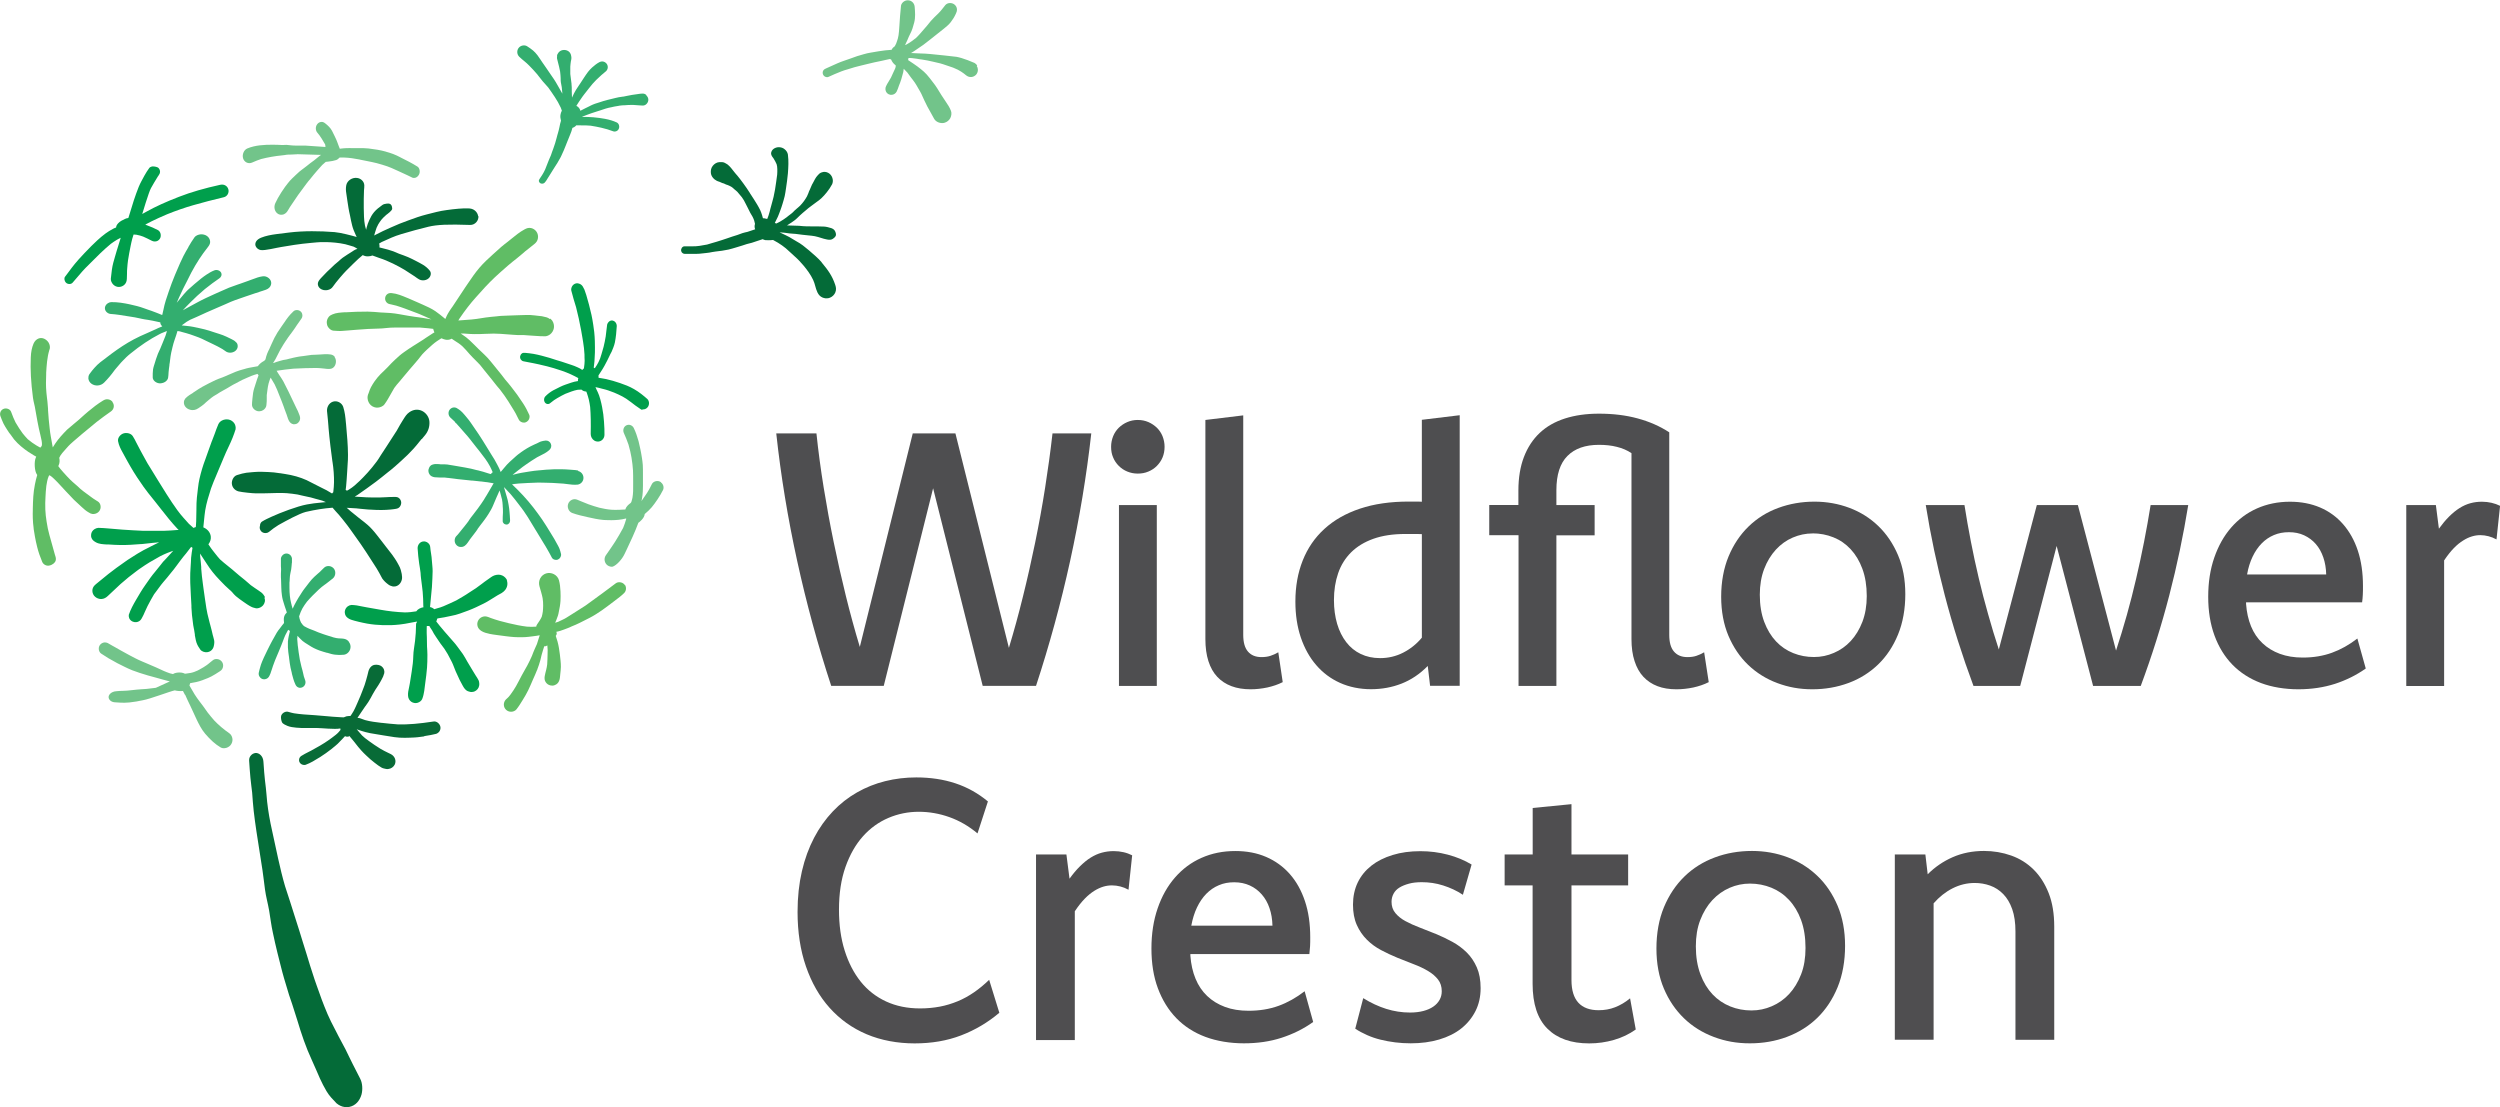 <?xml version="1.0" encoding="UTF-8"?>
<svg id="Layer_1" data-name="Layer 1" xmlns="http://www.w3.org/2000/svg" viewBox="0 0 321.64 142.47">
  <defs>
    <style>
      .cls-1 {
        fill: #72c48a;
      }

      .cls-1, .cls-2, .cls-3, .cls-4, .cls-5, .cls-6, .cls-7, .cls-8 {
        stroke-width: 0px;
      }

      .cls-2 {
        fill: #086b37;
      }

      .cls-3 {
        fill: #046b38;
      }

      .cls-4 {
        fill: #60bd65;
      }

      .cls-5 {
        fill: #33ae6f;
      }

      .cls-6 {
        fill: #4e4e50;
      }

      .cls-7 {
        fill: #009f4c;
      }

      .cls-8 {
        fill: #4f4e50;
      }
    </style>
  </defs>
  <g>
    <path class="cls-6" d="m140.4,55.76c-.61,5.46-1.52,10.92-2.72,16.4s-2.67,10.84-4.39,16.08h-6.86l-6.38-25.42-6.35,25.42h-6.76c-1.72-5.24-3.18-10.6-4.38-16.08s-2.1-10.94-2.69-16.4h5.17c.24,2.29.55,4.61.93,6.96.38,2.35.81,4.7,1.29,7.03.48,2.33,1,4.63,1.56,6.9.56,2.27,1.16,4.46,1.8,6.58l6.81-27.47h5.49l6.88,27.59c.64-2.12,1.25-4.32,1.81-6.61.57-2.29,1.09-4.6,1.57-6.94.48-2.34.91-4.69,1.28-7.05.37-2.36.69-4.69.95-6.99h5.01Z"/>
    <path class="cls-6" d="m146.38,54.03c.49,0,.94.09,1.36.27.42.18.78.43,1.1.73.31.31.56.67.73,1.1.17.43.26.88.26,1.35,0,.5-.09.96-.26,1.37-.17.41-.42.77-.73,1.09-.31.31-.68.56-1.1.73-.42.18-.87.26-1.36.26s-.92-.09-1.34-.26c-.42-.17-.79-.42-1.1-.73-.31-.31-.56-.67-.73-1.09-.18-.41-.26-.87-.26-1.37,0-.47.09-.92.26-1.35.17-.43.42-.79.73-1.1.31-.3.68-.55,1.1-.73.42-.18.86-.27,1.34-.27Zm-2.42,10.95h4.87v23.27h-4.87v-23.27Z"/>
    <path class="cls-6" d="m159.95,81.68c0,.96.2,1.68.61,2.15.4.47.98.71,1.73.71.43,0,.81-.05,1.15-.16.34-.11.68-.26,1.02-.46l.57,3.84c-.61.31-1.27.53-1.99.69-.72.15-1.43.23-2.15.23-.91,0-1.73-.13-2.45-.4-.72-.27-1.33-.67-1.83-1.2-.5-.53-.88-1.21-1.14-2.02-.26-.81-.39-1.76-.39-2.85v-28.18l4.87-.59v28.25Z"/>
    <path class="cls-6" d="m183.99,88.24l-.3-2.56c-1.02,1.04-2.15,1.79-3.37,2.27s-2.54.72-3.94.72-2.77-.27-3.97-.81c-1.2-.54-2.22-1.3-3.07-2.29-.85-.98-1.51-2.17-1.98-3.55-.47-1.39-.7-2.93-.7-4.62,0-1.94.31-3.69.94-5.28s1.55-2.94,2.79-4.07c1.23-1.13,2.76-2,4.58-2.61,1.82-.61,3.91-.91,6.27-.91h.82c.27,0,.56,0,.87.02v-10.54l4.87-.59v34.81h-3.82Zm-1.05-19.52c-.38-.02-.75-.02-1.1-.02h-1.05c-1.58,0-2.95.21-4.1.62s-2.1.99-2.86,1.74c-.75.75-1.31,1.64-1.67,2.69-.36,1.04-.54,2.2-.54,3.46,0,1.11.14,2.13.41,3.05s.67,1.71,1.18,2.37,1.13,1.16,1.86,1.51c.73.35,1.56.53,2.49.53,1.05,0,2.04-.23,2.96-.7s1.73-1.11,2.41-1.93v-13.3Z"/>
    <path class="cls-6" d="m195.35,68.86h-3.75v-3.89h3.75v-1.85c0-1.65.24-3.09.71-4.32.47-1.23,1.15-2.27,2.03-3.1.88-.83,1.97-1.45,3.25-1.86,1.28-.41,2.74-.62,4.37-.62,1.81,0,3.47.2,4.98.61s2.86,1,4.07,1.79v26.06c0,.96.2,1.68.61,2.15.4.47.98.71,1.73.71.43,0,.81-.05,1.14-.16.33-.11.67-.26,1.01-.46l.59,3.84c-.61.31-1.27.53-1.99.69-.72.15-1.44.23-2.17.23-.91,0-1.73-.13-2.43-.4-.71-.27-1.31-.67-1.81-1.2-.5-.53-.88-1.21-1.14-2.02-.27-.81-.4-1.76-.4-2.85v-23.91c-.55-.37-1.18-.64-1.88-.81-.7-.18-1.47-.26-2.31-.26-1.76,0-3.11.48-4.05,1.43-.95.95-1.42,2.42-1.42,4.4v1.92h4.92v3.89h-4.92v19.38h-4.87v-19.38Z"/>
    <path class="cls-6" d="m233.45,64.54c1.58,0,3.08.27,4.49.8,1.41.53,2.65,1.31,3.71,2.33s1.91,2.27,2.54,3.75.94,3.15.94,5.03-.31,3.67-.94,5.19c-.62,1.52-1.48,2.81-2.56,3.85-1.08,1.04-2.35,1.84-3.81,2.38-1.46.54-3.01.81-4.65.81s-3.09-.27-4.51-.8-2.67-1.31-3.74-2.33c-1.07-1.02-1.91-2.27-2.54-3.74-.62-1.47-.94-3.15-.94-5.04s.32-3.66.95-5.18c.63-1.52,1.49-2.8,2.57-3.85s2.35-1.85,3.82-2.39c1.46-.54,3.02-.81,4.66-.81Zm-.25,4.09c-.88,0-1.73.18-2.55.53-.82.35-1.54.87-2.17,1.55-.63.69-1.14,1.52-1.51,2.49s-.56,2.08-.56,3.31c0,1.33.19,2.49.57,3.5.38,1.01.89,1.84,1.52,2.51.63.67,1.37,1.17,2.22,1.51.85.34,1.73.5,2.66.5s1.74-.18,2.56-.53c.82-.35,1.55-.86,2.17-1.53s1.12-1.49,1.5-2.47c.37-.98.56-2.08.56-3.31,0-1.33-.19-2.49-.56-3.5-.37-1.01-.88-1.85-1.51-2.53-.63-.68-1.37-1.19-2.22-1.53s-1.74-.51-2.69-.51Z"/>
    <path class="cls-6" d="m281.53,64.98c-.63,3.89-1.44,7.76-2.44,11.62-1,3.86-2.22,7.75-3.67,11.65h-6.13l-4.69-18.01-4.69,18.01h-6.01c-1.45-3.9-2.68-7.78-3.69-11.65s-1.83-7.74-2.45-11.62h4.98c.24,1.55.52,3.11.82,4.67.3,1.56.64,3.13,1.01,4.7.37,1.57.77,3.12,1.21,4.66.43,1.54.89,3.06,1.38,4.55l4.89-18.58h5.28l4.91,18.72c.49-1.49.95-3.02,1.39-4.57.43-1.55.84-3.12,1.2-4.7.37-1.58.71-3.16,1.02-4.74.31-1.58.59-3.15.84-4.71h4.82Z"/>
    <path class="cls-6" d="m304.38,86c-1.2.85-2.53,1.51-3.97,1.98-1.44.46-3.01.7-4.72.7s-3.39-.27-4.82-.81c-1.43-.54-2.65-1.33-3.65-2.35-1-1.03-1.77-2.28-2.31-3.75-.54-1.47-.81-3.13-.81-4.99s.26-3.54.78-5.04c.52-1.5,1.24-2.79,2.17-3.86.93-1.07,2.04-1.9,3.33-2.47,1.29-.57,2.7-.86,4.24-.86,1.43,0,2.72.25,3.87.74s2.14,1.21,2.96,2.15c.82.94,1.46,2.07,1.9,3.41.44,1.33.66,2.85.66,4.54,0,.4,0,.77-.02,1.11-.01.34-.05.67-.09.99h-14.93v.21c.08,1.07.29,2.03.64,2.88.35.85.84,1.58,1.47,2.17.62.59,1.37,1.05,2.24,1.37.87.32,1.85.48,2.95.48,1.37,0,2.62-.21,3.75-.62,1.13-.41,2.22-1.02,3.27-1.83l1.08,3.86Zm-5.1-12.09c-.02-.79-.14-1.52-.37-2.19-.23-.67-.55-1.25-.97-1.73s-.92-.85-1.5-1.12c-.58-.27-1.23-.4-1.95-.4s-1.35.12-1.94.37-1.11.6-1.57,1.07c-.46.47-.85,1.04-1.17,1.71-.32.67-.56,1.43-.71,2.29h10.17Z"/>
    <path class="cls-6" d="m309.57,64.98h3.82l.39,3.04c.43-.59.86-1.11,1.3-1.55.44-.44.89-.81,1.35-1.1s.93-.5,1.41-.63c.48-.13.97-.19,1.47-.19.44,0,.86.05,1.25.14.39.09.75.22,1.09.39l-.46,4.32c-.33-.18-.68-.32-1.03-.41s-.7-.14-1.05-.14-.71.05-1.07.16c-.37.11-.75.28-1.14.53-.4.24-.8.57-1.2.98-.4.41-.82.94-1.25,1.58v16.16h-4.87v-23.27Z"/>
  </g>
  <path class="cls-7" d="m65.26,74.7c-.12-.29-.35-.53-.64-.66-.33-.15-.66-.12-.99-.02-.32.1-.6.36-.88.54-.27.18-.53.38-.79.58-.24.18-.47.36-.72.53-.29.19-.59.37-.88.57-.53.37-1.1.68-1.66,1.01-.25.13-.51.25-.77.36-.29.12-.57.25-.86.38-.26.11-.53.2-.81.27-.13.03-.26.08-.39.12-.15-.14-.34-.24-.55-.28,0-.01.01-.03.01-.04.04-.49.2-2.17.24-2.54.05-.48.08-1.84.09-2.04.01-.31-.08-1.07-.1-1.38-.02-.56-.17-1.16-.21-1.72-.03-.44-.47-.77-.9-.72s-.74.45-.72.9c.03.6.12,1.4.2,1.95.04.25.16.95.18,1.2.02.24.02.48.06.71.05.28.19,1.58.21,1.72.04.25.09,1.57.08,1.77,0,.07,0,.14.03.21-.4.08-.74.24-.93.53-.49.08-.98.14-1.48.14-1.06-.04-2.12-.16-3.17-.35-.57-.1-1.14-.19-1.71-.3-.3-.06-.59-.12-.89-.17-.14-.03-.28-.05-.41-.08-.24-.04-.46-.05-.7-.06-.17.02-.32.08-.46.18-.19.14-.33.36-.37.6-.03.17,0,.33.05.49.1.24.27.38.49.51.21.12.47.18.7.25.18.05.37.09.55.14.36.09.72.16,1.08.23.68.12,1.37.18,2.05.2.7.02,1.4,0,2.1-.08.08,0,.16-.02.23-.03.33-.04.66-.09.98-.16.34-.07.68-.13,1.02-.19.01.01.02.03.04.04-.07.09-.13.19-.13.3-.02.37-.03.75-.04,1.12-.04.68-.12,1.35-.23,2.02-.11.65-.07,1.24-.15,1.9-.09.71-.19,1.42-.31,2.12-.05.3-.09.61-.16.91-.08.39-.18.76-.14,1.16.01.17.06.33.16.48.14.21.35.36.6.41.09.02.17.03.26.02.08,0,.17-.02.25-.05.22-.07.46-.25.55-.47.27-.68.3-1.4.4-2.11.11-.77.15-1.14.22-1.91.04-.42.05-1.19.05-1.67,0-.36-.03-.71-.05-1.06-.02-.4,0-.8-.02-1.2-.02-.37-.03-.74-.02-1.11,0-.11,0-.21.01-.32,0,0,0,0,0-.01.12,0,.23,0,.34,0,.02.04.03.08.05.12.1.15.2.3.3.45.15.28.29.56.48.81.2.27.36.56.56.83.18.24.36.47.53.71.15.22.29.45.43.69.19.34.37.68.54,1.03.19.38.31.78.48,1.17.17.38.34.76.52,1.13.12.25.25.49.39.73.17.31.38.64.74.74.08.02.16.05.25.07.09.01.18.02.26,0,.09,0,.17-.03.26-.06.32-.13.56-.42.61-.76.02-.13.03-.26,0-.39-.02-.19-.09-.36-.2-.51-.02-.03-.03-.06-.05-.09-.06-.1-.13-.19-.19-.29-.13-.21-.26-.43-.39-.64-.23-.38-.47-.76-.69-1.15-.19-.34-.37-.67-.59-1-.2-.29-.41-.58-.63-.86-.2-.27-.41-.55-.64-.79-.26-.27-1.83-2.09-2.11-2.49,0-.01-.02-.02-.03-.03.05-.11.09-.23.12-.37.04-.01.08-.03.12-.04.26-.05.53-.08.79-.13.31-.05.61-.14.91-.19.76-.13,1.45-.42,2.17-.68.69-.26,1.35-.58,2.01-.91.61-.3,1.17-.71,1.76-1.05.35-.18.73-.37.97-.67.29-.35.39-.84.22-1.27Z"/>
  <path class="cls-5" d="m44.89,82.57c-.15-.21-.37-.34-.65-.39-.15-.03-.31-.03-.45-.04-.07,0-.15,0-.22-.01-.19-.01-.39-.05-.65-.12-.4-.12-.71-.21-.99-.31-.12-.04-.24-.08-.36-.12-.2-.07-.41-.14-.61-.22-.08-.03-.16-.07-.24-.1-.07-.03-.14-.06-.21-.09-.12-.05-.24-.09-.36-.14l-.11-.04c-.16-.06-.35-.13-.54-.23-.11-.06-.23-.12-.34-.18l-.03-.02c-.05-.04-.1-.08-.15-.13-.1-.11-.17-.21-.23-.3-.07-.14-.15-.31-.2-.5-.02-.1-.04-.19-.06-.29,0-.01,0-.03-.01-.04.14-.42.27-.75.43-1.03.17-.28.36-.58.58-.86.1-.13.22-.25.33-.37l.41-.43c.11-.11.21-.21.32-.31.16-.15.32-.31.47-.46.24-.24.51-.43.79-.64l.09-.06c.15-.11.3-.22.44-.34.1-.08.2-.16.3-.24.05-.04.1-.07.15-.11.38-.3.46-.88.18-1.27-.14-.19-.38-.33-.63-.35-.23-.02-.45.04-.62.19-.12.1-.23.22-.34.33-.08.08-.17.17-.25.25-.09.09-.19.17-.29.25-.14.12-.28.24-.41.37-.22.22-.46.46-.66.74-.15.2-.31.4-.46.6l-.08.1c-.17.21-.32.44-.46.66l-.06.1c-.21.31-.39.61-.56.91-.21.37-.37.69-.5.99-.04-.16-.09-.31-.13-.45l-.02-.1c-.02-.06-.03-.13-.05-.19h0s0,0,0,0c-.14-.57-.21-1.21-.21-1.94h0c0-.1,0-.2,0-.31,0-.09,0-.19,0-.28,0-.09,0-.18.02-.27.01-.13.02-.25.02-.38,0-.22.04-.42.07-.59.01-.07.03-.14.04-.21.02-.11.05-.22.07-.33.02-.11.03-.22.04-.34,0-.1.02-.21.03-.31v-.06c.02-.07.03-.14.03-.2.01-.16,0-.32,0-.47v-.05c-.02-.12-.06-.24-.14-.34-.11-.15-.28-.25-.47-.28-.19-.03-.38.03-.53.15-.13.11-.27.3-.28.49,0,.11,0,.22,0,.34v.12c0,.16,0,.34,0,.52,0,.06,0,.12.01.18,0,.06,0,.12.01.18v.15c-.01.15-.02.29-.02.44,0,.16,0,.31,0,.47,0,.06,0,.11.01.17,0,.07.01.14.01.2,0,.35.02.7.03,1s.03.64.08.97c.05.4.16.78.26,1.07.03.1.06.19.09.29l.08.24c.02.07.04.14.07.2.03.1.07.2.1.3,0,.03.01.07.02.1,0,.01,0,.02,0,.03-.18.15-.3.35-.35.58-.05.24-.02.48,0,.71v.03c-.06.07-.12.14-.17.22l-.06.07c-.1.13-.21.26-.3.4-.04.05-.07.1-.11.14l-.08.1c-.07.09-.13.18-.21.31-.13.22-.26.46-.42.75l-.12.21c-.07.13-.14.26-.21.39-.07.13-.13.26-.2.39l-.27.54c-.15.31-.31.62-.45.94-.07.15-.14.31-.2.46l-.04.1c-.1.23-.17.46-.22.65-.07.25-.14.49-.19.74-.06.31.12.65.42.78.06.03.12.04.19.05.13.02.26,0,.39-.06l.15-.09c.1-.08.17-.18.22-.29.11-.2.18-.41.24-.62l.06-.17c.06-.17.11-.35.17-.52l.02-.05c.07-.21.15-.42.23-.62l.26-.62c.07-.17.14-.35.22-.52.11-.26.21-.52.32-.78.08-.19.15-.39.23-.59.09-.25.19-.51.3-.75.03-.06.06-.13.1-.19.02-.04.05-.09.07-.13.04-.08.09-.17.13-.25l.07-.11c.07.06.14.11.22.15l-.04.18c-.04.16-.07.31-.11.47-.05.24-.09.47-.11.7-.01.1,0,.21,0,.31v.11c0,.11,0,.22,0,.35.01.19.02.39.05.59.01.1.03.2.04.3.02.11.03.22.05.34l.02.19c.05.39.1.8.18,1.19.05.24.11.48.17.71v.05c.12.44.24.95.46,1.4.08.18.2.3.35.37.06.02.11.04.17.05.03,0,.06,0,.09,0,.09,0,.18-.02.27-.06.34-.15.5-.55.37-.91-.07-.18-.12-.35-.17-.5-.03-.13-.06-.27-.09-.4-.03-.14-.06-.28-.1-.42h0s-.02-.06-.02-.06h0s0,0,0,0l-.1-.37c-.08-.31-.15-.62-.21-.92-.03-.17-.06-.34-.08-.51-.02-.15-.04-.3-.07-.44-.04-.23-.07-.47-.09-.71l-.02-.13c-.04-.34-.06-.6-.07-.84,0-.14.02-.27.03-.42.08.1.16.18.25.27l.09.09c.1.1.2.21.31.3.21.17.43.31.68.46.06.04.13.08.19.12.19.12.39.25.6.35.25.12.48.22.7.3.33.12.66.21.97.3h.05c.32.1.64.2.99.24.35.05.73.05,1.13.01.42-.04.8-.42.86-.88.04-.27-.03-.54-.19-.75Z"/>
  <path class="cls-7" d="m34.09,76.82c-.15-.28-.29-.46-.5-.62-.04-.03-.08-.06-.12-.08-.05-.03-.1-.07-.15-.11-.18-.13-.37-.25-.55-.37l-.07-.05c-.37-.23-.54-.39-.75-.58-.12-.11-.25-.22-.43-.37-.13-.1-.25-.2-.37-.3-.12-.1-.25-.2-.37-.3-.19-.15-.37-.31-.54-.46-.12-.11-.24-.21-.36-.31-.19-.16-.38-.31-.58-.47-.33-.27-.68-.54-1-.84-.24-.26-.46-.54-.67-.81l-.19-.24c-.19-.24-.38-.5-.59-.82l-.04-.06.04-.06c.21-.29.3-.61.27-.93-.05-.5-.39-.94-.89-1.16l-.07-.03.02-.22c0-.1.01-.19.03-.29.02-.17.03-.33.05-.5.04-.39.08-.79.14-1.18.16-.97.46-1.91.75-2.82.2-.57.44-1.13.67-1.67l.33-.79c.18-.43.36-.85.54-1.28l.06-.15c.22-.52.45-1.05.7-1.56.34-.7.63-1.42.86-2.16.03-.19.01-.38-.06-.57-.11-.27-.33-.49-.6-.61-.58-.25-1.33,0-1.56.53-.18.41-.33.84-.48,1.26-.09.26-.19.51-.29.76l-.09.22c-.16.41-.31.84-.45,1.25-.12.35-.24.69-.37,1.04-.3.79-.55,1.63-.75,2.5-.08.35-.14.74-.19,1.18-.04.41-.09.81-.14,1.22-.05.47-.06.96-.06,1.43v.09c0,.52-.02,1.03-.03,1.53-.01.17-.02.34-.03.51l-.02.24-.07.02c-.05.02-.11.04-.16.06l-.06.03-.06-.04-.14-.13c-.14-.12-.27-.24-.4-.36-.25-.26-.48-.53-.7-.78-.27-.31-.55-.64-.79-.98-.45-.62-.89-1.28-1.32-1.96l-.12-.19c-.35-.57-.71-1.13-1.06-1.7-.2-.33-.4-.65-.6-.98-.25-.4-.5-.8-.74-1.2-.2-.35-.39-.7-.58-1.05l-.31-.57c-.15-.28-.3-.56-.44-.84l-.12-.23c-.13-.27-.27-.54-.44-.8-.24-.38-.83-.48-1.22-.34-.39.14-.75.57-.67,1,.1.54.34,1,.58,1.43.09.15.17.31.25.46.13.24.26.47.39.71h0c.11.2.23.4.34.6.57,1,1.22,1.95,1.72,2.66.38.53.79,1.05,1.2,1.55.13.17.27.33.4.5.21.26.42.53.63.8.67.86,1.37,1.74,2.13,2.55l.16.16h-.23c-.53.05-1.09.08-1.65.1-.34.01-.69,0-1.02,0-.13,0-.25,0-.38,0-.2,0-.4,0-.6,0-.24,0-.49,0-.73,0-.77-.04-1.72-.08-2.62-.15l-1.8-.15c-.43-.04-.88-.07-1.32-.08-.18.02-.35.08-.5.18-.22.15-.37.37-.41.62-.03.18-.02.34.05.51.1.25.28.39.54.54.41.24.93.26,1.42.29h.25c.5.04,1.02.06,1.53.07.85.01,1.74-.05,2.59-.12h.1c.07-.01.13-.02.19-.02.24-.02.49-.05.73-.08.19-.02.37-.04.56-.06l.79-.07-.53.26c-.17.08-.33.17-.5.25l-.23.12c-.49.24-.99.5-1.46.79l-.18.11c-.39.24-.79.49-1.18.75-.42.29-.86.6-1.42,1.01-.69.5-1.37,1.05-2.02,1.59-.2.16-.4.33-.6.49-.27.22-.41.42-.46.68-.05.28.02.57.19.8.17.22.43.38.72.43.1.02.2.02.29.01.28-.02.54-.16.78-.39.55-.53,1.1-1.05,1.63-1.53.29-.25.66-.57,1.05-.89.34-.27.69-.54,1.04-.8l.27-.2c.16-.12.33-.23.5-.34.1-.06.19-.12.28-.19.2-.13.4-.25.6-.38.47-.28.95-.55,1.4-.8.31-.15.62-.3.93-.42.08-.03.16-.06.24-.09l.47-.17-.49.54c-.14.16-.28.31-.42.46-.05.06-.11.12-.17.18-.08.08-.15.16-.23.24-.09.11-.18.22-.26.33l-.11.14c-.2.26-.43.54-.66.82-.18.21-.39.47-.59.75-.21.31-.43.61-.64.91-.45.63-.84,1.3-1.19,1.9-.38.65-.74,1.3-.96,1.97-.02.13,0,.28.05.42.08.2.24.36.45.45.14.06.3.09.45.07.08,0,.15-.02.23-.05.2-.07.36-.21.48-.43.17-.28.3-.59.43-.89.1-.23.21-.48.33-.71.27-.51.54-1.02.83-1.5.11-.15.22-.3.33-.44.09-.11.17-.23.25-.34l.09-.12c.17-.23.34-.46.53-.68.34-.38.66-.78.97-1.17.12-.15.24-.3.36-.44.15-.18.28-.37.42-.56.11-.15.22-.31.34-.46l.19-.25c.21-.27.42-.55.65-.81.14-.17.27-.35.4-.52.06-.08.12-.16.18-.23l.06-.08.18.12-.1.61c-.08.45-.1.9-.11,1.29l-.02.3c-.02.35-.05.7-.06,1.04-.02.44,0,.88,0,1.27.02.56.05,1.14.08,1.69.02.41.05.82.07,1.23v.25c.02.32.04.66.07.98l.04.32c.04.32.08.65.12.97.02.14.05.29.08.43l.03.13c.04.21.07.42.1.63v.11c.08.42.14.86.33,1.24.07.15.16.28.26.43l.09.14c.18.28.58.4.88.37.43-.04.77-.33.87-.76.08-.32.09-.57.05-.79-.03-.16-.08-.31-.12-.47l-.05-.17c-.09-.44-.21-.87-.32-1.29l-.08-.29c-.09-.39-.19-.78-.29-1.17-.11-.49-.18-.98-.25-1.47l-.05-.32c-.07-.47-.13-.94-.2-1.41l-.1-.75c-.07-.55-.16-1.2-.2-1.86v-.21c-.02-.22-.03-.45-.06-.67-.03-.23-.06-.45-.07-.67l-.02-.39.25.38c.21.31.41.62.61.93.45.72,1.01,1.42,1.64,2.07h0c.09.09.17.18.26.27.15.16.31.32.46.47.18.17.37.34.55.51l.13.11c.19.17.27.27.35.37.09.1.17.2.36.37.3.25.63.49.95.71l.13.09c.12.08.23.16.35.24l.11.07c.14.1.3.18.45.26.12.07.27.11.41.14l.1.03c.08.02.17.03.26.02.27-.02.55-.17.73-.37.21-.24.34-.66.18-.97Z"/>
  <path class="cls-3" d="m54.27,56.49c.06-.07.12-.14.18-.22.08-.1.17-.2.25-.3.4-.5.58-1.06.55-1.7-.03-.58-.41-1.14-.94-1.4-.53-.26-1.13-.2-1.65.17-.34.23-.54.56-.76.91l-.09.14c-.23.36-.44.73-.64,1.09l-.11.2c-.47.74-.95,1.48-1.42,2.2-.22.33-.44.66-.65.99-.05.08-.1.16-.15.24-.11.17-.22.36-.35.53-.2.27-.41.54-.59.76-.39.48-.79.92-1.17,1.31h0c-.15.15-.3.3-.45.45-.44.42-.87.82-1.39,1.13l-.25.14-.17-.1.03-.25c.01-.08.02-.17.03-.25.04-.37.1-1.27.14-1.93.02-.39.04-.71.05-.83.04-.42.05-.85.05-1.25,0-.64-.04-1.28-.08-1.91-.04-.59-.09-1.22-.17-2.04l-.02-.18c-.06-.71-.13-1.37-.34-2.03-.15-.46-.63-.77-1.11-.73-.58.06-1.01.6-.98,1.24.01.2.03.4.06.6.02.16.04.33.05.49.02.27.05.55.07.83l.02.28c.06.68.13,1.42.24,2.32.08.65.17,1.31.25,1.94l.02.11c.06.4.12.85.15,1.3.07,1.02.06,1.66-.05,2.54v.04s-.06.06-.06.06c-.01.01-.03.03-.04.04l-.06.07-.29-.17c-.14-.08-.28-.17-.42-.25-.06-.03-.39-.2-.74-.37-.47-.23-1.01-.5-1.2-.61-.8-.45-1.7-.77-2.68-.98-.45-.09-.91-.16-1.35-.23h-.05c-.49-.08-1.03-.14-1.45-.15-.68-.04-1.23-.05-1.88,0-.11.01-.22.02-.34.03-.2.01-.42.03-.62.06-.35.05-.74.15-1.21.3-.46.15-.7.7-.66,1.12.04.47.39.86.86.98.51.12,1.84.25,2.21.25h.2c.43,0,1.33,0,1.65-.02.43-.03,1.52-.03,1.69-.02.16,0,.31.02.47.02.19.01.37.04.55.06h.06c.09.02.18.03.27.04.16.02.33.04.49.07.19.04.37.08.56.13.21.05.43.1.64.14.34.06.69.15,1.11.28.14.04.27.08.41.11.16.04.31.08.47.13l.46.19-.44.04c-.81.07-1.43.15-2.01.26-1.25.23-3.43,1.07-4.5,1.56-.46.21-.88.4-1.28.65-.12.08-.22.26-.24.41v.08c-.05.18-.09.38.05.62.18.31.46.37.67.36.07,0,.25-.01.44-.16.37-.3.76-.6,1.19-.86l.16-.09c.87-.48,2.49-1.38,3.37-1.61,1.31-.3,2.36-.46,3.41-.54h.05s.03.04.03.04c.02.02.06.06.1.12.09.11.24.28.29.33.31.28,1.57,1.87,1.89,2.35.21.31.44.63.66.93.21.28.41.57.61.86.5.73.95,1.41,1.36,2.06.11.18.23.36.34.53.24.37.5.76.71,1.16.07.14.15.29.23.43.02.03.04.07.06.11.04.07.07.14.11.2.23.31.45.52.75.74.14.12.36.22.56.26.09.02.19.02.28.01.09,0,.19-.03.28-.07.41-.16.7-.66.67-1.15-.01-.3-.06-.49-.12-.72-.02-.06-.03-.13-.05-.2-.05-.21-.16-.42-.27-.62l-.07-.13c-.25-.47-.55-.9-.79-1.23-.17-.23-.35-.45-.53-.68-.11-.13-.21-.27-.31-.4l-.3-.39c-.26-.33-.51-.66-.77-.99-.46-.59-.83-1-1.22-1.34-.26-.23-.55-.45-.82-.66-.12-.09-.25-.19-.37-.29-.33-.27-.67-.53-1-.81-.06-.05-.11-.1-.17-.15l-.33-.29.56.03c.22.01.45.02.67.04.19.02.38.04.56.06.32.04.64.07.97.09.15,0,.29.02.44.02.43.03.88.05,1.32.04.32,0,.73-.02,1.15-.06.25-.02.47-.06.67-.09.24-.04.39-.13.5-.28.12-.16.18-.36.17-.56-.02-.2-.11-.39-.26-.52-.16-.14-.32-.17-.55-.17-.41,0-.83.01-1.24.04-.25.01-.5.03-.75.03-.57.01-1.14,0-1.67-.02l-.5-.03c-.22-.01-.44-.02-.66-.04l-.35-.02.36-.22c.53-.35,1.9-1.35,2.36-1.69.43-.32,1.07-.84,1.54-1.22.16-.13.31-.25.43-.34.35-.28.68-.58,1-.87l.31-.28c.55-.49,1.08-1.01,1.57-1.55.26-.29.52-.6.76-.91.09-.11.17-.21.26-.32Z"/>
  <path class="cls-4" d="m70.74,41.05c-.16-.13-.36-.22-.57-.26-.3-.09-.6-.14-.95-.16-.17-.01-.29-.03-.42-.05-.19-.03-.38-.04-.54-.05-.43,0-.94-.01-1.45.02-.47.03-.94.02-1.4.05-.24.01-.48.02-.72.03-.18,0-.37.02-.55.04-.09,0-.18.02-.27.03l-.21.02c-.34.03-.68.06-1.02.11h-.04c-.84.14-1.7.28-2.57.32-.27.01-.51.05-.77.06l-.29.02.12-.21s.02-.04.04-.06c.7-1.03,1.38-1.91,2.08-2.69.81-.92,1.61-1.8,2.48-2.62.23-.21.45-.42.68-.62.61-.55,1.33-1.18,2.11-1.78.26-.2.51-.42.76-.63.11-.09.22-.19.32-.28.24-.2.49-.4.73-.58.15-.11.3-.23.44-.35.27-.21.42-.44.47-.72.06-.3,0-.62-.17-.87-.16-.24-.42-.42-.7-.48-.32-.07-.57.02-.86.18-.63.34-1.2.81-1.75,1.26-.27.23-.55.44-.81.64-.3.23-.58.48-.86.74-.23.2-.45.41-.68.61-.54.48-1.16,1.06-1.7,1.69-.55.65-1.02,1.34-1.37,1.86l-.43.63c-.26.39-.53.78-.78,1.18l-.31.47c-.19.29-.38.57-.57.86l-.11.15c-.16.23-.32.46-.46.71-.09.15-.17.32-.24.48l-.11.24-.1-.09c-.35-.29-.75-.62-1.17-.91-.51-.35-1.08-.6-1.64-.85l-.07-.03c-.18-.08-.36-.16-.54-.24-.42-.19-.84-.38-1.26-.55l-.15-.06c-.63-.26-1.28-.54-1.96-.6-.22-.02-.38,0-.55.11-.15.11-.26.27-.29.45-.08.38.17.77.55.85l.19.04c.23.05.45.1.67.16.19.05.38.12.59.19l.51.18h0c.54.2,1.09.41,1.62.61l.28.11c.28.11.55.23.78.34l.75.34-1.1-.19c-.21-.04-.42-.06-.63-.09-.13-.02-.27-.03-.4-.05-.58-.08-1.17-.19-1.73-.29l-.22-.04c-.44-.08-.82-.13-1.18-.16-.28-.02-.56-.04-.84-.05l-.42-.02c-.55-.05-1.12-.1-1.68-.11-.42,0-.87,0-1.45.02-.41.01-.82.03-1.23.06h-.24c-.55.04-1.13.06-1.62.28-.18.07-.34.17-.46.31-.18.22-.28.5-.26.79.01.19.07.38.18.54.14.21.41.43.65.45.16.01.32.02.48.03h0c.28.02.49.02.69,0,.26-.01.52-.04.79-.06l.23-.02c.29-.02.58-.05.87-.07.92-.08,1.88-.13,2.83-.15.28,0,.57-.03.84-.06.19-.02.38-.04.56-.05.26-.02.53-.02.79-.02.19,0,.37,0,.56,0,.18,0,.36,0,.55,0,.18,0,.36,0,.55,0,.26,0,.53,0,.79,0h.33c.11,0,.22,0,.33,0,.15.01.29.03.44.04.18.02.37.04.56.05h0c.15.02.29.04.44.05l.25.03v.08c.03.1.06.19.1.28l.04.09-.22.13c-.29.18-.58.37-.86.56-.12.08-.23.16-.35.24-.33.22-.67.43-1.01.64l-.24.15c-.42.26-.83.54-1.21.81-.42.29-.8.63-1.15.96-.31.29-.62.6-.91.92-.18.19-.37.37-.55.55-.14.13-.28.26-.42.4-.29.3-.56.62-.8.97-.17.24-.31.49-.44.72-.12.21-.19.44-.26.64l-.05.14c-.1.21-.15.43-.13.66.02.33.18.66.42.88.25.22.58.34.91.31.28-.02.66-.16.85-.43.31-.42.57-.89.82-1.34.14-.25.28-.5.43-.75.2-.29.43-.55.65-.8.1-.12.2-.23.29-.35.34-.42.69-.83,1.04-1.24.15-.18.31-.36.46-.53.21-.24.42-.48.62-.73.06-.08.13-.16.19-.24.12-.15.24-.3.36-.45.19-.21.4-.41.6-.6l.22-.2c.17-.15.34-.3.5-.45.38-.33.78-.59,1.09-.78l.05-.03.05.02c.15.07.3.12.44.15.12.03.23.04.35.03.14-.01.29-.05.43-.12l.06-.03.05.04s.03.02.04.03c.01.01.02.02.04.03.11.08.23.15.35.23.13.09.27.17.4.26.15.11.32.23.48.38.17.16.33.33.48.5.34.39.6.69.86.95.1.11.21.21.31.31.17.17.35.34.51.52h0s.05.05.05.05c.04.05.08.1.13.15.19.23.37.46.55.69.23.3.48.61.73.9v.02s.02,0,.02,0h0s0,0,0,0c.16.19.32.4.48.61.22.29.45.56.71.86h0c.4.5.76,1.03,1.09,1.54.23.35.45.71.63,1.02l.1.16c.08.13.16.26.23.4.06.12.12.24.18.36h0s.04.08.04.08c0,.01.01.03.02.04l.04.08h0c.05.09.09.18.14.27.07.1.16.18.28.24.12.06.25.09.38.08.07,0,.13-.02.19-.04.18-.07.33-.2.42-.38.08-.16.12-.41.04-.58-.21-.46-.47-.99-.79-1.47l-.15-.22c-.2-.3-.41-.61-.62-.91-.47-.63-.98-1.31-1.54-1.94-.1-.13-.2-.25-.29-.38-.05-.07-.11-.14-.16-.21-.23-.3-.42-.53-.6-.74-.14-.17-.28-.35-.42-.52-.25-.31-.51-.63-.78-.93-.25-.27-.53-.53-.79-.78-.13-.12-.25-.24-.38-.36-.17-.16-.34-.33-.5-.5-.22-.22-.43-.43-.66-.64-.28-.27-.59-.49-.83-.65l-.31-.21h.41c.15,0,.29.02.42.03.16.01.32.03.48.03.31.01.65.02,1.03.01h.06c.25,0,.5-.02.75-.03.33-.02.68-.03,1.02-.03h.14c.28.02.55.03.83.03.54.03,1.07.07,1.6.12.38.04.77.04,1.15.04h.26c.23.01.46.03.69.05.29.02.6.05.9.06h0c.38.03.78.05,1.17.04.21-.02.41-.11.59-.24.26-.2.43-.49.49-.82.05-.33-.03-.68-.22-.96l-.23-.25Z"/>
  <path class="cls-7" d="m28.35,23.77c-2.04.45-3.78.95-5.32,1.55-1.66.64-2.98,1.24-4.15,1.89l-.58.32s.85-2.85,1.12-3.32c.25-.44.52-.92.88-1.49l.1-.14c.12-.16.19-.31.19-.5,0-.18-.09-.37-.22-.49-.13-.12-.52-.18-.7-.18-.04,0-.08,0-.12.01-.14.03-.28.1-.35.2-.23.32-.43.63-.6.94-.14.25-.27.5-.4.74-.25.46-.47,1-.68,1.6-.1.28-.22.62-.31.9-.09.29-.69,2.23-.69,2.23l-.07.03c-.12.01-.22.04-.3.08l-.05.02c-.32.15-.65.3-.89.56-.16.17-.24.32-.27.49v.06s-.14.05-.14.05c-.07.03-.14.06-.2.09-.43.23-.74.42-1.02.63-.37.28-.73.57-1.06.88-.25.23-.49.47-.73.7l-.12.12c-.55.54-1.08,1.13-1.6,1.69l-.03.04c-.55.61-1.05,1.3-1.54,1.96l-.13.17c-.16.21-.07.57.1.75.11.12.28.19.46.19.17,0,.31-.06.41-.17.44-.53.85-1,1.24-1.44.26-.29.54-.58.82-.85.11-.11.21-.21.32-.32.78-.8,1.63-1.63,2.53-2.38.24-.18.5-.35.79-.53.07-.04.14-.08.22-.12l.27-.14-.08.28c-.15.47-.31.96-.45,1.45-.07.24-.14.48-.21.72-.08.26-.15.52-.22.78-.15.57-.22,1.18-.28,1.77l-.03.27c-.03.25.13.56.3.74.19.2.46.32.73.32.27,0,.54-.11.73-.3.19-.19.29-.43.3-.75.01-.22.02-.43.02-.65,0-.25,0-.5.03-.75.02-.33.06-.67.1-.98.09-.58.2-1.19.34-1.87.06-.28.12-.59.2-.88.04-.16.1-.33.15-.49l.03-.08.21.02c.07,0,.14,0,.2.02.29.05.55.13.82.23.33.15.71.32,1.08.52.13.07.27.11.41.11.28,0,.53-.13.67-.38.11-.18.13-.43.07-.65-.06-.2-.18-.36-.34-.44-.42-.22-.88-.43-1.39-.61l-.23-.09.22-.12c.21-.11.41-.22.62-.32.59-.3,1.21-.56,1.8-.82l.16-.07c.55-.22,1.14-.45,1.73-.65.59-.2,1.13-.38,1.64-.52,1.23-.35,2.52-.69,3.95-1.03.2-.05.37-.18.48-.36.12-.2.15-.44.09-.65-.12-.44-.55-.69-1.01-.59Z"/>
  <path class="cls-1" d="m23.83,89.4c.06.13.12.26.17.38.04.1.09.21.14.31.07.14.13.28.2.42.05.11.11.22.16.33.13.26.25.54.37.8.13.3.27.61.42.91.29.6.62,1.27,1.09,1.83.7.82,1.33,1.38,1.99,1.77.15.09.33.13.52.11.29-.02.58-.17.76-.38.18-.21.28-.5.26-.78-.02-.24-.14-.57-.37-.73-.76-.53-1.42-1.09-1.97-1.67-.3-.34-.59-.69-.86-1.04-.12-.16-.23-.32-.34-.48l-.11-.16c-.1-.15-.21-.29-.32-.43-.04-.06-.09-.11-.13-.17l-.13-.17c-.22-.3-.45-.6-.65-.93-.22-.36-.44-.73-.65-1.11v-.02s0-.02,0-.02c.03-.08.06-.16.08-.25v-.03s.03,0,.03,0c.44-.07,1.01-.17,1.56-.38.08-.03.17-.06.25-.1.3-.11.61-.23.89-.38.36-.19.71-.41,1.04-.63l.12-.08c.18-.12.3-.3.34-.52.05-.23,0-.47-.13-.65-.13-.18-.33-.31-.55-.35-.23-.04-.45,0-.62.14-.14.1-.27.21-.4.32-.13.11-.27.23-.42.33-.24.17-.53.35-.89.54-.08.04-.16.08-.24.13-.16.07-.31.14-.46.19-.15.06-.32.09-.47.13h-.03c-.2.04-.4.07-.59.09h-.1s-.01,0-.01,0c-.51-.27-1.3-.13-1.51.05h-.02s-.02,0-.02,0c-.05-.01-.1-.02-.15-.04-.07-.02-.14-.03-.21-.05-.26-.09-.53-.19-.8-.31-.33-.15-.66-.3-.98-.45-.4-.18-.81-.35-1.21-.52-.2-.08-.39-.17-.59-.25-.32-.14-.64-.28-.94-.44-.21-.11-.42-.22-.63-.33-.11-.06-.22-.12-.33-.18-.55-.29-1.1-.61-1.63-.91l-.29-.16c-.07-.04-.14-.08-.21-.12-.13-.08-.27-.15-.4-.23-.13-.06-.27-.09-.41-.08-.21.02-.41.12-.55.28-.14.16-.21.37-.19.59.01.18.11.43.28.55.58.4,1.25.8,2.1,1.25.24.13.48.25.72.36l.24.12c.27.13.62.3.98.44.6.23,1.25.44,2,.66.35.1.7.2,1.06.29.14.04.29.08.43.12.18.05.36.11.54.15.18.04.35.09.52.14l.27.07-1.8.82-.25.03c-.3.04-.61.08-.92.11-.19.02-.39.03-.59.04h-.02c-.22.01-.42.03-.63.05-.13.01-.25.03-.38.04-.28.03-.57.07-.86.09-.19.01-.39.02-.57.03-.28,0-.58.02-.87.05-.18.01-.36.05-.51.13-.22.11-.38.27-.45.46-.05.15-.03.32.07.47.13.2.37.33.64.36.55.05,1.21.09,1.86.03.04,0,.08,0,.12-.01.28-.03.56-.07.87-.12.13-.02.27-.05.4-.08.14-.03.28-.06.42-.08.93-.16,3.41-1.12,4.1-1.27h.01s0,0,0,0c.29.08.68.11,1.02.08h.03s.01.02.01.02c.04.08.08.15.12.23l.12.23Z"/>
  <path class="cls-2" d="m54.56,94.71c.62-.09,1.12-.19,1.57-.3.13-.05.25-.13.35-.24.14-.17.21-.39.19-.6-.02-.22-.15-.43-.33-.58-.18-.14-.39-.2-.58-.16-1.83.28-3.22.4-4.54.37-.73-.05-1.47-.13-2.1-.2h-.05c-.72-.09-1.39-.16-2.11-.36-.18-.06-.36-.13-.58-.21-.1-.04-.19-.06-.28-.06h-.11s.06-.1.06-.1c.04-.06.16-.24.3-.45.25-.37.55-.83.63-.93l.08-.1c.22-.31.45-.63.62-.97.19-.37.41-.74.63-1.11.07-.1.13-.2.2-.3.06-.09.11-.17.17-.26h0c.09-.14.15-.24.21-.35.03-.05.05-.1.08-.14.04-.07.07-.14.11-.2.16-.27.28-.55.36-.86.03-.16.01-.32-.05-.48-.09-.22-.26-.4-.48-.5-.24-.11-.64-.13-.86-.05-.22.08-.39.24-.52.47-.11.2-.16.42-.21.65-.02.08-.04.16-.06.24-.03.12-.28,1.03-.35,1.2-.04.11-.08.22-.12.32-.04.11-.08.23-.13.34l-.03.08c-.11.29-.37.97-.62,1.5-.09.21-.16.36-.22.5-.04.09-.08.18-.13.28-.11.25-.25.48-.38.68-.04.06-.08.12-.12.18l-.08.11h-.04s-.08-.01-.12,0h-.04c-.26.01-.33.04-.5.11-.04.02-.09.04-.14.06-.06.02-.5-.03-.81-.04-.62-.02-2.14-.19-2.84-.23l-.27-.02c-.82-.05-1.66-.1-2.49-.23-.19-.04-.43-.09-.68-.17-.19-.07-.4-.05-.59.05-.19.1-.33.26-.39.45-.06.2.02.66.12.84.11.21.51.37.69.45.36.15.76.19,1.15.23.19.02.4.03.65.04h.02c.07,0,.15,0,.22,0,.38.01.78,0,1.16,0,.18,0,.36,0,.54,0,.56,0,2.4.2,2.99.07l.07-.02.03.2-.02.02s-.01.02-.03.04c-.08.1-.3.37-.55.56l-.05.04c-.31.24-.63.49-.96.71-.64.44-1.36.86-2.18,1.3-.09.04-.18.09-.26.13-.34.17-.69.35-1.02.56-.23.15-.33.47-.23.74.1.26.39.43.68.41.06,0,.11-.02.17-.04.6-.22,1.17-.57,1.71-.91l.09-.05c.53-.33,1.04-.71,1.52-1.08.08-.06.16-.13.24-.2.04-.03.07-.06.11-.09l.03-.02c.13-.11.26-.22.39-.34.21-.2.42-.42.61-.63l.02-.02c.06-.06.11-.12.17-.18l.14-.15.04.02c.07.03.13.05.19.05.02,0,.05,0,.08,0h.02s.02,0,.04,0c.05,0,.1-.02.15-.06l.04-.03.54.65c.11.12.2.25.3.38.1.13.19.26.3.38.07.08.13.15.2.23.06.07.11.14.17.2.21.24.44.46.64.65.38.37.73.67,1.07.93.16.12.33.25.49.37.12.09.25.17.42.27.17.1.38.14.58.18.09.02.19.02.28.01.36-.03.7-.26.85-.58.23-.49.01-1.08-.51-1.34-.11-.05-.22-.11-.33-.16-.33-.16-.68-.33-1.01-.53-.55-.34-.99-.64-1.4-.94l-.15-.11c-.29-.21-.56-.41-.81-.66l-.69-.8.27.1c.24.08.55.19.87.27.37.1.77.18,1.26.25.36.06.72.12,1.08.18.46.08.93.15,1.39.22.87.13,1.79.08,2.61.04.12,0,.24-.02.36-.03.25-.02.52-.06.87-.11Z"/>
  <g>
    <path class="cls-4" d="m69.17,86.09s-.02.05-.03.08c-.01.03-.02.06-.03.09.02-.06.04-.11.07-.17Z"/>
    <path class="cls-4" d="m80.42,75.31c-.12-.19-.31-.33-.53-.38-.21-.05-.48-.03-.66.11-1.06.8-2.13,1.59-3.21,2.37-.24.17-.48.35-.72.52-.26.18-.53.34-.8.51-.57.35-1.11.72-1.68,1.06-.14.09-.29.16-.44.23-.13.06-.27.12-.4.19-.06.03-.11.05-.17.08-.13.05-.26.09-.39.12.07-.13.13-.28.18-.42.06-.16.13-.33.18-.49.05-.15.08-.31.11-.47.1-.47.19-.94.22-1.42.02-.41.02-.82,0-1.23-.02-.48-.07-.98-.2-1.45-.2-.69-.97-1.07-1.64-.87-.7.22-1.06.95-.87,1.64.14.51.31,1.02.41,1.54.05.33.08.65.07.98,0,.25-.02.49-.04.74-.03.23-.08.46-.14.68-.16.35-.39.68-.61,1-.06.08-.09.18-.1.27-.4.03-.8.04-1.2,0-.78-.09-1.56-.26-2.33-.44-.8-.18-1.58-.4-2.35-.68-.15-.06-.31-.13-.47-.17-.43-.11-.9.1-1.11.49-.13.23-.16.51-.08.77.08.26.25.43.47.58.32.21.73.31,1.11.39.3.06.6.1.9.14.73.09,1.46.21,2.19.26.37.02.73.03,1.1.02.26,0,.52-.02.79-.05.34-.03.67-.09,1.01-.13.14-.02.28-.05.42-.07-.11.38-.23.76-.36,1.13-.09.23-.2.45-.3.67-.13.28-.23.57-.34.85-.18.43-.4.85-.61,1.26-.22.41-.47.81-.69,1.23-.25.47-.49.95-.75,1.41-.21.38-.46.73-.71,1.08-.1.12-.19.25-.3.36-.1.1-.21.19-.31.29-.34.38-.33.96.04,1.31.18.17.42.26.67.25.23,0,.5-.11.65-.29.32-.4.58-.83.85-1.27.24-.39.47-.78.67-1.19.22-.45.41-.91.61-1.37.19-.44.4-.87.57-1.33.15-.39.28-.78.39-1.18.06-.22.1-.45.16-.67.05-.21.12-.41.18-.62.05-.17.1-.34.16-.5.03,0,.05,0,.08,0,.04,0,.09,0,.13-.02.07-.02.13-.05.19-.09,0,0,0,0,0,0,.05.38.05.76.03,1.15-.01.43-.02.86-.05,1.29-.03.24-.07.47-.13.7-.06.28-.15.54-.19.82-.04.27-.03.51.12.75.14.22.35.37.6.43.09.02.17.03.26.03.17,0,.35-.06.49-.15.23-.14.36-.35.43-.6.07-.23.07-.47.1-.71.04-.32.07-.64.08-.95.01-.26-.02-.53-.04-.79-.03-.27-.06-.54-.09-.82-.07-.55-.15-1.11-.3-1.65-.07-.25-.15-.49-.23-.73.02-.04.05-.07.07-.11.09-.12.07-.29,0-.41.17-.04.35-.07.52-.13.32-.1.64-.23.96-.35.17-.06.34-.14.5-.22.17-.08.35-.14.53-.22.33-.14.65-.31.97-.47.55-.27,1.11-.55,1.63-.88.52-.32,1.01-.67,1.5-1.04.31-.24.63-.47.94-.71.41-.31.83-.62,1.19-.98.27-.27.3-.72.1-1.04Z"/>
  </g>
  <path class="cls-1" d="m85.04,62.04h0c-.18-.13-.4-.18-.62-.14-.19.03-.42.15-.53.34-.14.25-.27.51-.37.72-.17.32-.38.62-.58.91l-.03.04c-.05.07-.09.13-.14.2l-.24.36.06-.3c.06-.3.09-.6.11-.93.03-.49.02-1,.02-1.49,0-.21,0-.43,0-.64v-.18c0-.36,0-.74-.02-1.11-.02-.32-.07-.63-.12-.97l-.03-.18c-.05-.3-.1-.61-.17-.91-.03-.12-.06-.24-.08-.36-.05-.22-.1-.44-.15-.65-.08-.29-.18-.59-.28-.89-.09-.26-.2-.52-.33-.79-.08-.18-.24-.31-.42-.38-.18-.06-.36-.05-.53.03-.35.17-.49.61-.33.98.21.47.42.97.6,1.5.18.64.31,1.17.39,1.68.09.56.16,1.12.19,1.64.02.45.02.91.02,1.36v.41c.01.6.01,1.18-.09,1.75-.02.08-.04.15-.05.21-.06.25-.1.39-.19.47l-.07.05c-.19.15-.47.37-.6.74v.04s-.05,0-.05,0c-.27.03-1.27.07-1.76.03-.53-.04-1.06-.15-1.54-.26-.46-.13-.94-.27-1.42-.45-.29-.11-.59-.23-.87-.35-.19-.08-.38-.16-.58-.24-.21-.08-.45-.08-.66.02-.22.1-.4.29-.48.52-.08.22-.07.48.03.7.1.23.28.4.5.48.63.23,1.29.38,2.01.54.66.15,1.31.29,1.96.35.17.01,1.73.14,2.87-.17l.09-.02v.09c-.05.23-.3.93-.39,1.13-.36.66-.7,1.25-1.05,1.8-.28.44-.59.88-.88,1.3-.1.14-.2.29-.3.43-.28.41-.18,1,.23,1.29.19.14.51.21.66.16.49-.17,1.2-.93,1.53-1.64.09-.2.2-.42.31-.65.45-.96,1.02-2.15,1.45-3.33v-.02s.02-.01.02-.01c.12-.07.76-.59.8-1.08v-.03s.02-.02.02-.02c.31-.25.67-.6.88-.85.46-.55,1.1-1.49,1.46-2.23.16-.32.04-.76-.27-.98Z"/>
  <path class="cls-5" d="m74.41,60.54c-.25-.06-.51-.07-.76-.09h-.01c-.08,0-.16-.01-.25-.02-.43-.03-.82-.06-1.19-.06-.56-.01-1.18,0-1.96.06-.17.01-.34.03-.52.05-.16.02-.31.03-.46.04-.33.03-.65.06-.99.12l-.14.02c-.67.1-1.35.21-2.01.39l-.17.05.13-.12c.18-.16.37-.31.55-.44.08-.06.15-.12.23-.17.22-.18.52-.41.82-.61.42-.29.91-.63,1.42-.93.12-.06.24-.12.37-.19.41-.2.83-.41,1.18-.72.25-.22.34-.51.23-.8-.1-.28-.38-.46-.67-.44-.25.03-.43.06-.61.12-.08.02-.15.06-.23.1h-.01c-.05.03-.1.06-.15.08-.15.06-.31.14-.44.2l-.19.09c-.5.23-1.02.54-1.54.91l-.13.1c-.09.06-.18.12-.26.19-.08.06-.16.13-.24.2l-.1.09c-.18.16-.36.32-.53.48l-.2.18c-.24.22-.47.47-.73.79-.1.12-.2.25-.31.37l-.13.15-.05-.15c-.09-.23-.2-.45-.3-.64l-.03-.05h0s-.02-.05-.02-.05c-.11-.22-.25-.48-.4-.73-.15-.26-.32-.52-.47-.75l-.04-.07c-.15-.23-.29-.47-.43-.7l-.03-.05c-.17-.28-.33-.55-.5-.81l-.16-.25c-.27-.42-.57-.89-.88-1.32-.1-.14-.2-.29-.3-.44-.08-.12-.16-.24-.24-.35-.15-.22-.33-.45-.55-.71-.14-.17-.33-.4-.53-.61-.16-.17-.33-.3-.5-.41h0s-.01-.01-.02-.01l-.14-.09s-.06-.04-.1-.06c-.11-.05-.23-.07-.36-.06-.19.02-.36.12-.49.27-.12.15-.18.35-.16.55.02.19.1.36.26.51.07.07.15.14.23.21.11.1.23.21.34.32l.09.19v-.08l.33.37c.12.14.25.29.38.43l.21.24c.17.19.34.39.51.58l.04.04h0s.03.04.03.04c.25.29.49.6.67.84.13.16.25.32.38.48l.02.03c.12.15.27.33.41.51l.14.18c.46.59.93,1.19,1.29,1.87.1.2.23.46.34.73v.03s-.02.02-.02.02c-.03.03-.07.05-.1.08-.03.03-.06.06-.09.11l-.02.02-.09-.02s-.06-.02-.08-.02l-.13-.04c-.46-.16-.94-.29-1.41-.41h-.04c-.51-.15-1.05-.26-1.61-.36-.48-.09-.99-.18-1.51-.26-.08-.01-.16-.03-.25-.04-.14-.03-.32-.06-.49-.08-.19-.02-.39-.02-.57-.02h-.26c-.08-.01-.17-.02-.25-.03h-.02c-.13,0-.27-.01-.4-.01-.13,0-.26.03-.41.08-.34.1-.54.53-.51.85.01.15.06.28.15.41.13.19.3.27.51.33.09.03.19.03.29.04h.04c.19.02.38.02.56.03.12,0,.24,0,.35,0h.04c.06,0,.12,0,.17,0,.15.01.28.03.43.05h.05c.07.02.15.03.22.03.17.02.33.04.5.06.12.02.24.03.37.05l.17.02c.53.06,1.13.13,1.71.18h.11c.23.03.49.05.75.08.09.01.18.02.27.03h.06c.16.02.32.03.47.06.07.01.15.02.22.03h.07c.26.05.55.09.83.14h.05s-.1.18-.1.18c-.07.13-.15.25-.22.38-.17.29-.35.6-.55.94l-.2.32c-.07.11-.13.21-.19.32-.22.35-.47.69-.67.97l-.13.18c-.15.2-.31.4-.46.6l-.02.03c-.13.16-.28.35-.42.54-.08.12-.16.23-.24.35v.02c-.09.11-.16.22-.24.32-.11.15-.22.29-.33.42l-.27.33c-.09.12-.19.23-.28.35-.07.09-.15.18-.22.27-.04.05-.09.1-.13.15l-.02.02s-.09.1-.14.15c-.23.28-.24.72-.03,1.02.17.25.44.37.73.34.07,0,.14-.02.2-.04.33-.11.54-.43.75-.74.05-.08.1-.15.15-.22.17-.23.35-.47.58-.76.14-.17.27-.36.39-.54v-.02c.1-.13.19-.26.28-.38.08-.11.17-.23.26-.34l.02-.02c.12-.16.24-.32.36-.48.18-.25.35-.49.5-.74.21-.34.42-.69.57-1.06.17-.42.31-.76.45-1.06.05-.11.1-.22.15-.33l.03-.07c.05-.13.11-.25.17-.38l.04-.09.06.21c.04.14.08.27.11.41.02.09.05.19.07.28.02.08.05.17.07.25.05.27.08.55.09.79v.07c.02.24.04.49.03.74v.12c-.02.35-.04.72-.03,1.08,0,.12.06.23.15.31.1.09.24.13.37.13.26-.03.44-.26.43-.54,0-.16-.02-.33-.03-.48v-.06c-.02-.17-.03-.33-.04-.5-.02-.3-.06-.61-.11-.9l-.02-.12c-.06-.38-.14-.72-.24-1.03-.08-.25-.15-.51-.22-.75l-.13-.45.33.35c.18.2.37.39.55.59.35.41.71.87,1.11,1.4.06.08.12.16.18.24l.03.03c.12.15.24.31.35.48.18.27.36.53.54.81.35.56.7,1.14,1,1.65l.04.06c.33.54.66,1.1,1,1.65.13.21.29.46.43.72l.12.21c.08.14.17.28.24.43.09.18.17.33.25.47.11.2.34.28.53.28.02,0,.05,0,.07,0,.06,0,.11-.02.16-.04.11-.04.2-.11.27-.2.09-.12.18-.32.15-.49-.05-.26-.13-.48-.19-.67-.05-.15-.14-.3-.21-.44l-.1-.18c-.11-.21-.24-.45-.37-.67-.14-.23-.28-.46-.42-.69-.21-.34-.41-.68-.63-1.02-.33-.53-.69-1.06-1.07-1.57-.36-.49-.76-1.02-1.19-1.52l-.06-.07c-.42-.48-.85-.97-1.31-1.42-.13-.12-.26-.25-.38-.37-.11-.1-.22-.21-.32-.31l-.06-.06.25-.04c.41-.06.82-.08,1.23-.1l.51-.03c.4-.02.84-.04,1.26-.05.36,0,.84,0,1.31.02.22,0,.45.02.67.02.47.02.94.05,1.4.09.16.02.32.04.48.06.43.06.87.11,1.31.07.37-.04.7-.34.76-.73.08-.47-.23-.93-.7-1.03Z"/>
  <path class="cls-1" d="m43.08,45.93c-.12-.18-.28-.27-.51-.32-.26-.05-.52-.04-.76-.04h-.02c-.21,0-.43.02-.66.04-.18.02-.37.02-.55.03h-.03c-.3,0-.61.02-.91.08-.21.04-.46.07-.7.1h-.03c-.25.03-.56.07-.82.13-.27.05-.49.11-.72.17h-.03c-.14.04-.29.08-.46.12-.09.02-.18.04-.27.05h-.03c-.06.02-.13.03-.19.04-.11.02-.21.05-.33.09-.05.01-.09.03-.14.04-.26.07-.5.15-.73.25l-.04-.04s.04-.07.07-.1c.08-.12.15-.23.21-.34.08-.15.17-.32.25-.49h0c.12-.25.25-.5.37-.72l.11-.18c.09-.15.18-.31.27-.46.08-.13.17-.26.25-.39.05-.07.1-.15.15-.22.17-.27.36-.53.55-.78l.02-.02c.12-.16.24-.32.35-.48.08-.11.15-.22.23-.33l.03-.05c.07-.11.15-.22.22-.33.07-.09.13-.19.2-.28l.04-.06c.07-.1.14-.2.21-.3.04-.05.07-.1.11-.16.18-.26.16-.61-.05-.85-.12-.14-.31-.23-.51-.24-.19,0-.36.05-.48.17-.27.26-.48.48-.65.7-.19.24-.37.5-.5.7-.11.17-.23.33-.35.5h0c-.18.27-.37.53-.54.8-.28.45-.54.95-.76,1.47-.09.2-.18.4-.27.6v.02c-.11.2-.22.43-.31.66-.1.24-.16.5-.21.71,0,.04-.03.05-.06.08-.03.03-.06.06-.09.11-.22.11-.42.26-.53.36-.12.11-.22.22-.3.34l-.14.03c-.13.02-.27.05-.4.07-.15.02-.29.05-.43.08l-.17.03c-.22.04-.44.11-.64.17l-.08.02c-.34.09-.67.19-1,.32-.17.07-.33.14-.49.21-.13.06-.26.12-.4.17-.1.04-.19.08-.29.13-.2.09-.37.16-.56.23l-.06.02c-.24.09-.51.18-.76.3h-.01c-.53.26-1.13.54-1.69.86-.37.21-.64.38-.88.55-.06.04-.12.08-.18.12h-.02c-.06.06-.13.1-.19.15-.05.03-.11.07-.16.1l-.04.02c-.08.05-.17.1-.25.16-.18.12-.32.24-.49.41-.11.14-.18.3-.19.47-.02.25.08.51.28.7.19.19.47.3.76.33.19.01.39-.02.55-.09.21-.09.38-.22.55-.34.05-.04.1-.08.16-.11.21-.14.39-.31.54-.46.13-.12.27-.23.39-.33l.11-.09c.16-.13.3-.25.47-.36.1-.06.2-.12.3-.18l.14-.08c.07-.04.14-.08.2-.13l.03-.02c.08-.05.16-.1.24-.15h.01c.11-.07.22-.13.33-.19.13-.07.25-.14.38-.21h0s.17-.1.17-.1h0c.11-.06.21-.12.32-.19.12-.07.23-.14.34-.2.08-.04.16-.09.24-.13l.05-.02c.18-.09.35-.18.52-.28.31-.17.55-.29.78-.38.12-.05.24-.1.36-.16.18-.08.35-.15.52-.22.23-.09.47-.16.71-.23,0,0,.01,0,.02,0,.04.06.08.12.13.17v.02s-.04.08-.05.12v.02c-.04.1-.08.19-.11.29h0s-.04.12-.04.12c-.08.22-.15.45-.22.68l-.02.07c-.04.11-.07.22-.11.34-.12.38-.19.78-.23,1.32l-.02.21c-.02.19-.04.39-.04.6,0,.42.38.76.75.83.08.01.17.02.25.01.17-.01.33-.07.46-.16.18-.12.37-.35.39-.59,0-.06.01-.13.02-.19.02-.21.04-.46.03-.7,0-.17,0-.31,0-.44.03-.25.07-.51.1-.75h0c.02-.12.03-.23.05-.34.04-.28.13-.56.23-.86.04-.1.08-.2.12-.3l.12.2c.13.22.27.44.39.66.23.46.43.95.61,1.43.1.25.21.53.32.8.1.24.19.48.27.72l.03.1c.06.17.12.34.19.51l.02.06c.07.17.14.35.19.53l.03.08c.02.06.04.12.06.19.05.15.13.29.21.41.08.11.18.19.3.25.06.03.12.05.19.06.04,0,.08,0,.11,0,.1,0,.19-.02.28-.05.31-.13.5-.45.47-.8-.01-.15-.06-.27-.11-.4-.01-.03-.03-.06-.04-.1-.04-.12-.09-.23-.14-.35-.04-.09-.09-.19-.14-.28l-.03-.06c-.07-.15-.14-.29-.21-.44-.19-.42-.39-.82-.61-1.28l-.2-.42c-.2-.42-.44-.89-.68-1.34-.13-.24-.29-.47-.42-.67l-.02-.02c-.08-.12-.15-.24-.23-.36l-.02-.03c-.06-.09-.11-.19-.17-.28.39-.06,1.77-.25,2.16-.27.71-.05,2.25-.09,2.94-.09.31,0,.63.04.94.07h.02c.11.02.23.03.34.04.16.02.3.02.42.01.18-.01.37-.05.55-.24.15-.16.24-.39.26-.63.02-.24-.04-.48-.17-.66Z"/>
  <path class="cls-5" d="m33.75,37.43c.17-.05.32-.1.47-.16.18-.06.32-.16.44-.28.17-.18.26-.42.23-.65-.02-.21-.14-.42-.33-.57-.22-.18-.49-.26-.77-.22-.44.06-.86.21-1.27.37-.09.04-.19.07-.28.1l-.35.13c-.34.12-.67.24-1.01.36l-.27.09c-.38.13-.76.26-1.14.41-.41.17-.81.35-1.28.56-.19.09-.39.18-.58.26-.75.34-1.53.69-2.25,1.09-.28.16-.57.31-.85.46l-.99.54.45-.48c.19-.2.38-.39.57-.58.51-.52,1.09-1.05,1.82-1.67.69-.55,1.28-.99,1.86-1.38.25-.17.35-.45.25-.69-.13-.3-.54-.47-.88-.34-.39.15-.74.36-1.02.55-.25.17-.49.34-.7.51-.58.47-1.13.94-1.68,1.44-.28.26-.79.87-1,1.13l-.45.54.28-.65c.27-.63.76-1.61,1.13-2.31.08-.15.16-.31.23-.46.07-.14.14-.28.21-.42.16-.3.33-.61.53-.95.33-.58.71-1.12,1.03-1.58.2-.28.41-.55.62-.82.21-.27.29-.48.26-.73-.03-.26-.17-.5-.39-.66-.23-.17-.54-.24-.83-.22-.27.02-.62.16-.77.36-.3.41-.56.85-.81,1.28v.03c-.19.31-.42.71-.63,1.12-.3.59-.56,1.2-.81,1.79-.09.21-.18.42-.27.63-.32.75-.59,1.52-.82,2.18-.26.74-.52,1.51-.67,2.3-.04.19-.08.38-.13.57l-.03.12-.18-.07c-.1-.04-.19-.08-.29-.12-.12-.05-.24-.09-.36-.14-.19-.07-.37-.15-.56-.21l-.3-.1c-.23-.08-.45-.15-.68-.24-.56-.21-1.17-.35-1.75-.48l-.23-.05c-.26-.06-.53-.1-.79-.14l-.18-.03c-.41-.06-.82-.08-1.25-.08-.15.01-.3.06-.43.15-.19.12-.31.3-.36.49-.04.2.01.41.14.57.11.14.33.29.55.31.77.05,1.53.18,2.27.3.29.05.59.1.88.14.2.03.39.07.58.12.09.02.18.04.27.06.29.06.56.11.82.14.21.03.41.07.61.11l.19.04c.25.05.49.1.74.16l.07.02v.08c.01.11.06.22.15.32l.1.11-.14.06c-.13.05-.26.11-.39.16h0s0,0,0,0c-.09.04-.18.09-.27.13l-.18.08h0c-.32.15-.65.3-.98.44-2.49,1.04-3.99,2.19-5.89,3.65l-.12.09c-.53.41-1.07,1.08-1.27,1.36l-.16.22c-.09.17-.12.34-.11.52.03.26.17.51.4.67.23.17.54.25.84.22.3-.03.57-.15.79-.37.47-.47.92-1,1.37-1.63.07-.09.14-.17.21-.25.06-.07.12-.14.18-.21.11-.13.25-.31.41-.48.09-.1.18-.19.27-.28.06-.06.12-.12.18-.18.14-.15.31-.32.5-.48.08-.07.16-.13.24-.2,1.3-1.06,2.53-1.88,3.75-2.51.09-.04.17-.08.26-.13.15-.07.32-.14.52-.21l.19-.07-.09.3c-.03.1-.06.19-.09.29-.08.2-.16.4-.24.6-.06.16-.13.31-.19.47l-.06.14c-.06.16-.13.33-.2.49-.03.08-.07.15-.11.23-.06.13-.13.26-.18.4-.18.45-.31.88-.47,1.41l-.03.09c-.05.18-.11.35-.13.52-.05.34-.04.72-.04,1.02,0,.36.37.7.81.76.09.01.18.02.27,0,.18-.02.35-.08.5-.17.22-.14.38-.36.4-.55.03-.2.05-.42.06-.69.02-.31.07-.62.11-.92v-.08c.04-.19.06-.37.08-.56.02-.18.04-.35.07-.53.04-.29.11-.59.18-.87.02-.09.04-.17.06-.26.08-.35.18-.68.29-1,.12-.33.23-.66.33-1.01l.03-.09.15.03s.09.01.14.02c.12.04.24.07.35.1.16.04.32.09.48.13.35.1.66.2.95.31l.25.09c.27.1.56.2.83.33.23.11.46.22.68.33l.23.11c.14.07.28.13.42.2.21.1.43.2.65.32l.24.13c.28.15.57.31.82.51.18.14.43.2.69.18.17-.02.33-.07.47-.16.2-.13.34-.32.38-.53.04-.19,0-.46-.14-.6l-.07-.06c-.08-.08-.15-.15-.24-.21-.09-.06-.23-.13-.33-.18l-.31-.15c-.11-.05-.22-.11-.33-.16-.32-.15-.61-.26-.9-.35-.25-.08-.5-.16-.75-.24-.38-.13-.78-.26-1.18-.36-.3-.08-.61-.14-.91-.21l-.11-.02c-.27-.06-.56-.12-.84-.16-.17-.03-.34-.04-.52-.06-.1-.01-.21-.02-.31-.03l-.25-.03.2-.15c.29-.23.59-.42.9-.58.26-.12.52-.23.78-.34l.11-.05c.23-.1.45-.2.68-.31.17-.08.33-.15.5-.23.47-.21.93-.41,1.4-.61.37-.16.74-.32,1.11-.48l.11-.05c.35-.16.71-.32,1.08-.45.46-.17.91-.32,1.38-.48l.21-.07c.35-.12.71-.24,1.06-.36h.03c.19-.07.38-.14.58-.2.06-.02.13-.04.19-.06Z"/>
  <path class="cls-4" d="m14.48,51.71c-.13-.18-.34-.3-.56-.33-.22-.04-.43.01-.67.16-.69.42-1.32.91-1.89,1.39-.34.28-.68.59-.99.87l-.21.19c-.2.19-1.33,1.09-1.53,1.29-.58.59-1.09,1.14-1.52,1.78l-.32.5-.07-.37c-.04-.2-.08-.41-.11-.62-.02-.13-.04-.26-.07-.39-.06-.33-.11-.67-.15-1.05-.09-.77-.16-1.55-.21-2.34v-.19c-.03-.32-.05-.63-.08-.95-.02-.16-.04-.33-.06-.49-.03-.22-.05-.44-.07-.65-.08-.83-.06-1.66-.03-2.37v-.18c.06-.97.12-1.96.4-2.91l.06-.17c.04-.2.02-.41-.06-.62-.11-.29-.34-.53-.63-.67-.25-.12-.52-.13-.75-.04-.28.11-.51.34-.65.67-.21.5-.32,1.05-.35,1.75-.07,1.6.02,3.21.28,5.2.04.28.1.57.17.85.05.21.1.43.13.65l.09.5c.06.34.12.68.18,1.01.12.64.24,1.21.38,1.76.33,1.28.18,1.44.13,1.5l-.13.15s-.82-.4-1.63-1.09c-.08-.07-.61-.69-.65-.75-.29-.39-.57-.82-.91-1.4-.2-.4-.37-.81-.57-1.36-.06-.16-.18-.29-.36-.37-.11-.05-.24-.08-.36-.07-.08,0-.16.02-.24.05-.37.14-.55.54-.42.93.12.33.25.65.4.97.14.28.32.56.49.82.17.26.26.42.45.63.13.15.24.37.42.58,1.09,1.32,2.85,2.22,2.85,2.22l-.04.09c-.26.54-.18,1.79.13,2.21l.04.06-.02.07c-.1.33-.19.69-.28,1.15-.22,1.1-.24,1.98-.27,3.1v.23c-.02.48-.02,1.43.11,2.33v.06c.08.52.21,1.38.46,2.36.14.57.38,1.27.64,1.88.14.33.52.54.87.48.49-.08.75-.39.83-.56.08-.19.08-.37,0-.63-.03-.1-.05-.16-.07-.22-.11-.42-.25-.93-.4-1.44-.22-.79-.44-1.54-.51-1.93-.24-1.27-.35-2.08-.33-3.28,0-.25.02-.5.03-.75h0c.02-.47.05-.96.11-1.45.03-.27.16-.94.3-1.23l.07-.14.15.07c.18.09.77.68.92.84l.13.14c.41.45,1.51,1.63,1.97,2.1.22.22.46.44.7.65l.3.28c.28.26.58.53.93.72l.24.13c.14.05.3.08.47.05.24-.03.47-.16.62-.35.15-.19.22-.46.17-.72-.04-.23-.16-.42-.34-.53-.08-.05-.16-.1-.24-.15-.13-.08-.25-.15-.37-.24-.14-.09-.27-.19-.4-.29l-.46-.34c-.27-.2-.55-.4-.81-.63-.22-.22-.43-.4-.65-.59-.21-.18-.42-.36-.63-.57-.42-.41-1.42-1.53-1.5-1.69l-.03-.06.03-.06c.16-.32.16-.71.1-.93v-.05s0-.04,0-.04c.14-.36.57-.83.92-1.21.11-.11.2-.22.26-.29.33-.39,3.11-2.69,3.63-3.1.6-.47,1.22-.92,1.85-1.36.18-.13.3-.32.34-.54.04-.22-.02-.45-.15-.63Z"/>
  <path class="cls-3" d="m105.7,33.73c-.41-.49-1.06-1.03-1.62-1.52-.23-.2-.53-.44-.78-.63-.25-.2-.53-.36-.81-.52-.31-.19-.62-.38-.94-.56-.3-.17-.63-.31-.94-.46-.1-.05-.2-.09-.29-.14,0,0,0,0,0-.01.42.03.84.07,1.25.14.16.02.32.03.48.04.1,0,.2.01.3.02.29.03.57.07.86.11.54.08,1.09.09,1.63.19.27.05.53.14.8.22.23.08.47.14.71.19.05.01.11.02.16.03.2.03.42.03.6-.08.16-.1.38-.27.43-.46.05-.18-.04-.45-.14-.61-.11-.17-.26-.26-.45-.33-.23-.08-.68-.19-.92-.2-.24-.01-.48-.01-.73-.02-.5,0-1-.01-1.5-.01-.33,0-.66-.04-.99-.07-.16-.01-1.12-.04-1.56-.05.09-.06.18-.12.27-.17-.03.02-.07.04-.1.06.27-.16.53-.34.79-.53.25-.18.47-.43.7-.64.24-.23.5-.44.75-.65.23-.2.46-.4.71-.57.22-.16.44-.33.66-.49.23-.16.45-.32.65-.51.25-.23.48-.5.69-.76.26-.32.5-.68.69-1.04.08-.19.11-.39.08-.6-.04-.29-.18-.56-.41-.75-.23-.19-.53-.27-.81-.23-.09.03-.18.05-.27.08-.18.08-.32.2-.44.35-.27.28-.44.65-.62.99-.08.14-.17.28-.22.44-.05.14-.11.28-.18.42-.08.15-.14.3-.19.46-.05.14-.11.28-.18.41-.12.21-.25.42-.39.61-.15.21-.33.41-.5.59-.15.15-.31.27-.47.41-.16.13-.31.28-.45.43-.12.12-.25.21-.38.31-.15.1-.28.22-.42.33-.26.21-.55.37-.83.55-.17.1-.35.18-.52.26-.05-.04-.11-.07-.17-.09.13-.26.26-.52.39-.79.06-.13.11-.26.16-.4.05-.13.1-.27.15-.4.11-.28.2-.57.29-.86.1-.33.2-.66.28-1,.07-.31.11-.64.16-.95.09-.65.2-1.31.25-1.96.06-.81.11-1.62,0-2.43-.01-.08-.04-.15-.07-.22,0,0,0,0,0,0,0,0,0,0,0-.01,0-.01-.01-.03-.02-.04-.08-.2-.3-.41-.5-.53-.22-.12-.5-.17-.76-.13-.25.04-.48.16-.63.33-.14.17-.23.41-.16.61.07.22.16.3.3.5.12.17.36.65.39.74.11.31.1.89.07,1.34-.04.32-.08.64-.13.95-.09.64-.18,1.27-.33,1.9-.06.2-.11.41-.16.61-.07.26-.14.51-.21.77.02-.06.03-.12.05-.18-.03.11-.06.21-.09.32-.03.12-.06.25-.09.37-.05.16-.1.32-.14.48-.05.17-.12.32-.18.48-.13-.04-.27-.07-.4-.09-.05,0-.1,0-.15,0-.04-.13-.07-.26-.11-.39-.07-.22-.14-.44-.24-.65-.12-.25-.25-.48-.39-.72-.26-.45-.55-.87-.83-1.31-.03-.05-.07-.1-.1-.15,0,0,0-.02-.01-.03-.23-.37-.58-.88-.84-1.23-.14-.18-.27-.37-.41-.55-.12-.15-.24-.29-.35-.44-.13-.16-.28-.3-.4-.47-.12-.17-.26-.31-.38-.48-.11-.15-.25-.28-.39-.41-.04-.04-.08-.07-.13-.11-.1-.07-.22-.13-.33-.19-.22-.12-.48-.1-.72-.09-.32.02-.64.23-.83.48-.21.27-.27.58-.24.91.04.45.39.83.78,1.02.06.03.12.05.18.07.09.03.18.05.27.1.15.08.29.13.46.17.06.02.11.05.16.08.09.05.2.08.3.11.15.06.31.13.45.21.08.05.15.1.23.14-.06-.03-.11-.07-.17-.1.12.07.23.17.33.27.13.12.28.23.41.35.2.22.38.45.57.68,0,.01.02.02.03.04.09.12.17.25.25.38.09.16.16.32.25.48.09.18.19.36.28.55.1.19.19.39.29.58.09.17.2.34.3.51.09.16.15.33.21.5.03.14.07.28.1.41-.08.24-.07.49.02.7,0,0,0,0,0,0-.33.11-.65.23-.99.33-.21.05-.43.09-.64.16-.22.07-.44.17-.66.24-.44.14-.88.27-1.31.43-.45.16-.91.3-1.36.44-.21.06-.41.12-.62.18-.2.06-.4.13-.6.18-.15.03-.3.06-.46.08-.18.02-.35.06-.52.09-.3.05-.61.06-.91.06-.34,0-.69,0-1.03,0-.27,0-.46.31-.43.55.02.13.08.24.19.32.08.07.17.09.27.1.03,0,.07,0,.1,0,.19,0,.38,0,.57,0,.54,0,1.09.02,1.62-.06.29-.04.58-.05.87-.1.27-.05.55-.11.82-.14.55-.06,1.1-.13,1.64-.25.33-.07.65-.18.97-.27.27-.08.55-.16.82-.25.19-.06.38-.13.58-.19.22-.05.44-.11.66-.17.23-.07.46-.15.69-.23.23-.08.47-.15.7-.23.1.05.21.1.32.12.12.02.68.03,1.01-.02.2.12.46.26.64.36.31.19.73.48,1,.71.25.21.49.45.74.67.26.23.51.46.76.7.05.05,1.4,1.36,2.02,2.7.26.55.29,1.05.55,1.6.14.3.35.54.66.67.12.05.26.08.39.1.2.02.4-.01.58-.09.3-.12.54-.36.67-.66.14-.33.11-.63,0-.96-.39-1.19-.94-1.93-1.74-2.89Z"/>
  <path class="cls-1" d="m125.72,8.42c-.09-.13-.2-.24-.34-.32-.12-.05-.73-.3-.88-.36-.26-.1-.52-.19-.79-.27-.21-.06-.43-.12-.65-.16-.26-.04-.53-.07-.8-.09-.27-.03-.53-.07-.8-.09-.25-.02-1.44-.14-1.77-.18-.22-.02-.43-.04-.65-.05-.19-.01-.88-.03-1.04-.04-.2-.02-.39-.02-.59-.03-.07,0-.14,0-.21,0,.27-.15.52-.33.77-.5.27-.19.55-.37.82-.56.31-.23.62-.47.93-.72.58-.47,1.17-.92,1.75-1.39.31-.25.61-.5.85-.81.26-.33.48-.69.65-1.07.02-.04.03-.08.05-.12.07-.14.11-.29.1-.44,0-.23-.11-.45-.28-.6-.33-.31-.93-.32-1.23.05-.29.36-.56.74-.9,1.07-.32.31-.65.61-.95.96-.17.19-.32.39-.48.59-.15.18-.3.34-.45.52-.33.38-.64.76-1.01,1.1-.18.14-.37.28-.55.41-.22.15-.45.3-.69.43-.05.02-.1.03-.14.05.01-.03.03-.05.04-.08.1-.21.2-.42.29-.63.1-.25.2-.48.32-.71.25-.46.4-.98.53-1.49.17-.66.11-1.33.06-2-.03-.4-.29-.74-.69-.83-.23-.05-.48-.01-.68.12-.18.11-.36.33-.39.55-.05.43-.08.87-.12,1.3-.05.52-.04.79-.09,1.32-.02.18-.05,1.14-.2,1.62-.04.12-.16.52-.22.65-.06.13-.12.23-.17.33-.15.1-.29.23-.39.41,0,.02,0,.04-.02.05-.56.03-1.13.1-1.68.19-.35.06-.71.11-1.06.18-.14.03-.27.05-.41.08-.15.03-.3.08-.45.12-.27.07-.55.15-.82.24-.28.09-.56.2-.84.3-.57.21-1.16.38-1.72.63-.14.06-.28.13-.42.19.04-.02.09-.04.13-.06-.4.17-.8.36-1.2.54-.14.06-.25.13-.33.27-.07.13-.09.29-.04.44.04.14.14.26.27.33.09.05.21.08.32.07.04,0,.08-.01.11-.03.55-.24,1.09-.5,1.66-.71.28-.11.57-.2.86-.28.29-.08.58-.18.88-.27.56-.16,1.13-.27,1.69-.42.58-.16,1.17-.26,1.76-.39.27-.06.54-.12.8-.18.09-.02.19-.04.28-.06.01,0,.02.02.03.02.04.02.08.03.12.05.12.31.33.57.58.74,0,.05.01.09.01.14-.02.1-.04.2-.08.29-.08.2-.18.39-.27.58-.08.19-.17.38-.26.57-.1.19-.22.37-.33.56-.1.18-.23.35-.3.54-.02.06-.05.12-.07.19-.03.14-.02.27.02.41.06.19.19.35.37.44.13.07.28.1.42.08.25-.02.48-.17.61-.4.13-.25.21-.51.3-.77.11-.28.23-.56.31-.85.09-.3.18-.61.25-.91.03-.14.04-.28.06-.42.16.16.32.32.47.49.16.2.3.42.46.63.17.22.35.44.51.68.17.25.31.51.46.77.13.22.26.43.37.66.25.54.48,1.09.76,1.61.29.53.58,1.07.88,1.59.22.39.7.59,1.14.55.08,0,.16-.02.24-.05.3-.09.55-.31.7-.58.14-.27.2-.64.09-.93-.16-.42-.39-.78-.64-1.14-.2-.29-.4-.59-.59-.89-.19-.29-.36-.6-.55-.89-.17-.27-.35-.52-.55-.77-.26-.34-.51-.68-.8-1-.23-.25-.47-.47-.74-.68-.3-.24-.6-.47-.92-.68-.24-.17-.49-.32-.73-.49.02-.09.05-.18.05-.27.16,0,.31,0,.47.02.2.02.4.04.61.08.21.04.43.08.65.1.47.06.93.17,1.39.27.2.04.4.09.6.14.24.05.48.11.72.19.24.07.47.17.71.24.2.06.4.13.59.2.21.08.41.18.61.27.19.09.71.42.79.5.08.07.16.14.25.2.2.16.4.25.66.24.02,0,.03,0,.05,0,.22-.02.43-.13.59-.29.16-.18.25-.41.24-.66,0-.17-.05-.32-.14-.46Z"/>
  <path class="cls-5" d="m83.16,12.23c-.13-.13-.3-.19-.47-.19-.01,0-.02,0-.04,0-.17,0-.34.03-.5.05l-.13.02c-.27.04-.49.07-.7.1-.21.03-.43.08-.63.12-.16.03-.33.07-.49.1h-.05c-.18.03-.36.05-.54.08-.12.02-.24.05-.36.08-.06.01-.11.03-.17.04-.26.06-.6.14-.94.23l-.1.03c-.14.04-.29.07-.44.12-.18.06-.34.11-.49.16-.21.06-.4.12-.57.18-.2.07-.39.16-.58.25l-.03.02c-.19.09-.38.18-.57.28l-.1.05c-.18.09-.37.19-.55.28l-.05.03v-.05c-.08-.26-.25-.46-.47-.57l-.04-.02.12-.19c.07-.11.14-.22.21-.33.14-.22.29-.43.44-.64l.02-.03c.07-.09.14-.19.21-.28.07-.09.15-.19.22-.28.13-.17.27-.34.4-.51h0s0,0,0,0c.32-.41.61-.76.93-1.07.47-.46.89-.83,1.29-1.15.09-.09.14-.19.18-.32.05-.19.02-.39-.08-.56-.1-.16-.26-.28-.44-.33-.18-.05-.37-.02-.56.08-.34.18-.63.43-.91.67-.2.18-.37.37-.53.57-.2.26-.38.54-.54.78-.16.24-.31.48-.47.72-.06.09-.13.19-.19.28-.11.16-.22.32-.32.49l-.05.08c-.15.26-.3.53-.42.81l-.06.15-.02-.16s0-.05,0-.08c-.01-.18-.02-.35-.02-.52,0-.08,0-.16,0-.23,0-.23,0-.47-.03-.7v-.08c-.05-.42-.1-.85-.16-1.27v-.18c0-.25,0-.51,0-.77.02-.24.04-.48.08-.71l.02-.08c.03-.15.06-.28.04-.43-.02-.19-.06-.39-.19-.57-.26-.37-.86-.47-1.27-.2-.11.07-.21.18-.29.33-.05.07-.07.13-.09.2h0c0,.07,0,.12,0,.17h0s0,.01,0,.01c-.02.1-.02.19,0,.27.04.15.07.3.11.44.1.39.21.8.28,1.21.01.12.03.24.04.39,0,.04,0,.09.01.13.01.11.02.23.02.35v.03c0,.15,0,.3.02.45.02.17.05.33.09.49.01.05.02.1.03.16.01.11.02.21.03.31,0,.11.02.22.03.32l.02.21-.11-.19c-.06-.1-.12-.2-.17-.3-.11-.19-.22-.39-.33-.58-.3-.55-.65-1.06-.93-1.45-.11-.15-.22-.31-.32-.47-.05-.07-.1-.15-.15-.22-.12-.19-.26-.37-.38-.55-.06-.08-.12-.16-.17-.24-.09-.13-.18-.26-.26-.39-.12-.19-.25-.38-.39-.56-.2-.25-.37-.44-.56-.6-.25-.21-.53-.4-.77-.55-.3-.19-.76-.13-1.03.15-.32.33-.31.88.02,1.2.21.21.44.39.69.6.19.15.37.32.59.54.35.36.72.74,1.05,1.14.05.07.11.14.16.21.17.23.35.46.54.68.11.13.23.26.35.39.12.14.25.28.37.42.1.13.19.27.28.4.03.05.06.1.1.14.12.17.23.35.35.52l.09.13c.29.43.55.9.78,1.39.04.1.08.21.11.31l.02.05v.02c-.1.18-.15.37-.18.56-.03.23,0,.47.07.71h0s0,.03,0,.03c-.08.26-.15.53-.2.83-.05.27-.13.54-.2.79-.02.07-.04.13-.06.2-.04.12-.07.25-.1.38-.12.45-.25.92-.42,1.36-.05.14-.11.28-.16.43-.04.13-.1.29-.15.44-.09.19-.16.37-.24.55h0c-.03.08-.07.17-.1.25h0c-.14.33-.26.66-.39.99l-.03.07c-.2.45-.48.86-.75,1.26v.02c-.11.14-.02.34.12.45.15.11.44.09.57-.05.18-.19.32-.43.45-.65.08-.14.17-.28.26-.41.12-.17.23-.35.33-.53.11-.18.22-.37.34-.54.13-.17.44-.7.53-.88l.05-.08c.08-.14.18-.32.22-.43.06-.14.12-.27.18-.4.03-.07.07-.15.1-.22.09-.2.17-.41.25-.61l.11-.28c.06-.13.11-.27.16-.4.05-.13.11-.26.16-.39l.02-.05c.06-.13.11-.27.16-.4.09-.22.19-.47.25-.74,0,0,0,0,0-.01,0,0,0-.01,0-.02v-.02s.03,0,.03,0c.15-.05.27-.13.39-.23.02-.02.04-.04.05-.06.01-.01.02-.03.03-.04h.01s.2,0,.2,0c.16,0,.32.01.48.01h.06c.36,0,.74,0,1.11.04.47.07.95.17,1.36.26.54.12,1.07.28,1.56.47.06.02.13.02.19.02.04,0,.09-.01.13-.02.15-.04.29-.15.36-.29.08-.15.1-.34.04-.52-.05-.15-.15-.27-.27-.33-.45-.21-.94-.36-1.52-.47-.47-.09-.96-.15-1.5-.2-.44-.04-.89-.05-1.28-.05h-.19l.17-.08c.15-.06.3-.12.49-.19.06-.02.13-.05.19-.07.13-.05.26-.1.39-.14.26-.09.52-.17.77-.25.12-.04.23-.07.35-.11.11-.03.22-.07.33-.11.24-.08.48-.16.73-.22.08-.02.16-.03.24-.05.07-.01.13-.03.2-.04l.12-.03c.08-.02.16-.03.24-.05h0c.14-.02.28-.05.42-.07.07-.01.14-.02.21-.04.19-.03.39-.04.58-.05h.08c.26-.02.52-.04.79-.04.24,0,.49,0,.73.03.09,0,.19.01.28.02.16.01.33.03.5.03h.01c.18,0,.36-.07.49-.21.15-.15.23-.35.23-.54,0-.2-.09-.4-.25-.54Z"/>
  <path class="cls-3" d="m45.92,141.88c.27-.29.47-.64.59-1.06.16-.6.14-1.43-.16-2.02-.33-.63-.65-1.26-.97-1.9-.32-.62-.61-1.26-.92-1.88-.29-.56-.6-1.11-.89-1.67-.34-.64-.66-1.28-.99-1.93-.31-.63-.58-1.26-.84-1.92-.23-.6-.47-1.19-.67-1.8-.19-.57-.42-1.12-.6-1.69-.19-.6-.39-1.2-.58-1.79-.29-1-.61-1.98-.92-2.98-.31-1.05-.65-2.09-.98-3.13-.42-1.38-.88-2.74-1.32-4.11-.68-2.33-1.13-4.74-1.66-7.11-.28-1.24-.5-2.47-.64-3.73-.07-.61-.09-1.22-.17-1.83-.08-.66-.16-1.32-.21-1.97-.03-.42-.06-.84-.09-1.25-.02-.31-.06-.57-.25-.83-.16-.22-.39-.37-.63-.4-.45-.06-1.01.37-.97.97.05.75.1,1.49.17,2.24.06.63.15,1.25.22,1.88.06.79.11,1.58.2,2.37.09.87.23,1.74.35,2.61.24,1.67.54,3.34.78,5.01.12.82.21,1.64.32,2.46.12.92.38,1.83.54,2.75.16.95.27,1.91.48,2.85.19.85.36,1.71.58,2.55.29,1.1.54,2.22.86,3.31.21.71.42,1.42.64,2.13.13.41.27.81.41,1.21.21.68.43,1.36.65,2.04.52,1.75,1.11,3.5,1.88,5.15.36.77.68,1.56,1.03,2.34.26.57.53,1.1.85,1.64.35.6.83,1.08,1.29,1.56.33.27.68.43,1.06.48.2.03.39.02.58-.02.37-.07.72-.26,1-.55h0Zm-7.03-20.85c-.02-.07-.05-.15-.07-.22.02.07.05.15.07.22h0Z"/>
  <path class="cls-3" d="m61.52,27.82c-.04-.28-.19-.55-.43-.74-.26-.21-.56-.27-.9-.27-.46,0-.73,0-1.19.04-.46.03-1.11.12-1.56.18-.88.11-1.71.35-2.55.56-.79.2-1.56.47-2.31.75-.4.15-.79.3-1.19.45-.4.16-.79.34-1.18.51-.64.27-1.25.58-1.86.89-.07.03-.13.08-.2.11,0-.03,0-.06.01-.08.04-.16.09-.32.14-.47.05-.15.09-.3.15-.45.07-.14.14-.29.21-.43.12-.2.25-.4.4-.59.16-.2.36-.39.57-.57h-.02c.29-.22.86-.62.85-.87-.03-.74-.49-.66-.73-.64-.18.01-.43.09-.53.17-.4.28-.78.58-1.07.92-.27.32-.45.66-.61,1.01-.15.33-.28.67-.36,1.01-.02.08-.03.17-.05.25-.06-.19-.12-.38-.16-.58-.14-.72-.13-1.47-.15-2.21,0-.39,0-.78,0-1.17,0-.37.01-.75.03-1.12.02-.21.05-.43.04-.64-.02-.49-.43-.89-.94-.95-.62-.08-1.26.34-1.38.93-.07.35-.06.7,0,1.04.06.34.1.69.15,1.03.05.3.09.6.14.9.05.31.12.62.19.93.08.43.17.87.28,1.3.1.4.26.77.42,1.13.05.12.11.23.16.34-.58-.17-2.03-.56-2.85-.63-1.9-.15-3.97-.17-5.8.05-.56.07-1.13.13-1.69.21-.67.09-1.34.21-1.96.46-.28.12-.51.27-.64.49-.13.22-.14.47-.02.67.11.2.33.38.61.43.55.09,2.07-.31,2.63-.39.65-.1,1.07-.18,1.72-.28.63-.1,1.47-.19,2.11-.25.25-.02.5-.04.76-.07.23-.03,1.99-.13,3.66.24.18.04.35.1.53.15.18.05.36.1.54.16.18.08.34.18.49.28,0,0,0,0,0,.01-.16.04-.3.1-.44.19-.08.05-.16.11-.24.16-.4.26-.82.5-1.2.78-.2.14-.37.31-.55.47-.17.14-.35.28-.51.43-.17.15-.32.31-.48.46-.16.15-.33.3-.48.45-.16.17-.32.34-.49.51-.2.21-.43.43-.58.67-.25.4-.09.9.41,1.11.16.07.34.1.52.09.09,0,.18-.02.27-.04.27-.07.46-.2.6-.4.46-.67,1.44-1.78,1.72-2.06.15-.14,1.54-1.57,2.14-2.02.2.11.43.17.67.16.21,0,.4-.04.58-.11.29.11.58.22.88.32,1.15.36,2.46,1.05,3.26,1.53.3.18,1.02.66,1.31.85.18.13.36.27.56.38.14.08.31.12.48.12.26,0,.53-.08.71-.24.3-.24.42-.71.17-1.01-.25-.31-.52-.54-.88-.76-.29-.18-.6-.33-.9-.49-.33-.17-.66-.34-1.01-.49-.38-.16-.78-.3-1.17-.44-.25-.1-.49-.22-.74-.31-.23-.08-.46-.15-.69-.22-.36-.1-.73-.19-1.09-.28,0-.05.02-.1.02-.15,0-.12-.02-.23-.05-.35.14-.09.32-.2.36-.21,0,0,.02,0,.03-.01.97-.43,1.46-.69,2.49-1,.98-.3,2.46-.7,3.46-.94,1.13-.27,2.54-.33,5.36-.23.66.02,1.14-.59,1.07-1.17Z"/>
  <path class="cls-1" d="m53.88,22.51c.11-.18.15-.42.1-.64-.04-.19-.13-.34-.26-.43-.7-.44-1.45-.82-2.18-1.18l-.05-.03c-.32-.16-.61-.31-.92-.42-.3-.11-.61-.21-.91-.29l-.05-.02c-.68-.19-1.38-.3-2.21-.4-.42-.05-.85-.04-1.27-.04-.25,0-.49,0-.74,0-.28,0-.56-.02-.85,0-.23,0-.46.04-.69.06l-.13.02s-.28-.69-.3-.78c-.13-.41-.53-1.17-.7-1.52-.19-.38-.56-.72-.88-.97-.19-.15-.35-.21-.54-.18-.19.02-.37.13-.49.29-.26.34-.23.84.05,1.13.26.27.79,1.13.97,1.47.04.11.04.33.04.33l-2.61-.18s-.07,0-.11,0c-.21,0-.42,0-.62,0-.12,0-.25,0-.37,0h-.04c-.18,0-.36,0-.54-.02-.1,0-.2-.02-.31-.03-.14-.02-.28-.03-.42-.04l-.52.02c-.41-.02-.82-.04-1.24-.04-1.09,0-2.24.05-3.27.48-.21.09-.39.27-.49.51-.11.25-.13.53-.05.78.16.49.68.73,1.14.53.44-.2.82-.34,1.18-.46.86-.22,1.77-.38,2.69-.47.11-.01.22-.03.33-.04.08-.01.17-.03.25-.04.14-.02.29-.02.43-.02.1,0,.2,0,.3-.01.12,0,.24-.01.36-.02.1,0,.2,0,.3-.02l3.04.09-.27.2s-.04.03-.06.05c-.02.02-.04.04-.06.05-.09.06-.17.13-.25.2-.08.06-.15.13-.23.19-.1.07-.2.15-.3.22l-.23.17c-.1.07-.19.15-.29.23-.06.05-.12.1-.19.15-.1.08-.2.15-.3.23-.05.04-.11.08-.16.12-.05.04-.11.08-.16.12-.1.07-.19.14-.28.22-.18.15-.35.31-.51.47l-.1.1c-.2.19-.41.38-.6.59-.21.23-.39.49-.58.73l-.02.02c-.16.22-.32.46-.47.69l-.09.14c-.29.45-.53.88-.73,1.32-.24.52-.08,1.14.37,1.39.16.09.34.12.53.09.07,0,.13-.03.19-.05.22-.09.4-.26.55-.53.08-.14.16-.27.24-.4.68-1.05,1.39-2.05,2.11-2.99.16-.22.34-.43.51-.63.16-.19.31-.37.46-.57.13-.17.27-.32.41-.48.05-.06.11-.12.16-.18l.08-.09c.14-.16.28-.33.43-.48.11-.1.22-.2.33-.29l.13-.11h.04s.03,0,.03,0c.12-.02.23-.03.33-.04.32-.04.6-.08.94-.19.11-.03.26-.14.4-.29l.03-.03h.09c.17,0,.34,0,.5,0,.67.02,1.33.13,1.96.25l.12.03c.28.06.57.12.85.17l.1.02c.18.04.36.07.54.11.4.08.82.19,1.28.33l.13.04c.36.11.74.23,1.1.39.31.13.61.27.91.41l.5.23c.43.2.88.4,1.31.62.1.03.23.04.35,0,.17-.05.33-.17.43-.34Z"/>
  <path class="cls-7" d="m82.63,52.67s.04,0,.06,0c.22.02.45-.07.6-.24.14-.15.21-.35.21-.56,0-.17-.07-.4-.21-.53-.45-.4-1.05-.9-1.72-1.28-.6-.35-1.25-.59-1.81-.78-.62-.21-1.2-.38-1.78-.51-.21-.05-.42-.08-.62-.11-.11-.02-.21-.03-.32-.05h-.03s0-.04,0-.04c0-.09,0-.17-.01-.24h0s0-.03,0-.03c.09-.14.18-.28.27-.42.17-.26.34-.52.49-.8.06-.11.11-.21.17-.32.07-.13.14-.25.2-.38.1-.19.19-.39.28-.58.03-.07.06-.14.1-.21.03-.06.06-.12.09-.17.03-.06.06-.11.09-.17.07-.14.12-.29.18-.44l.04-.1c.07-.2.16-.42.2-.65.14-.7.2-1.41.24-2.08.01-.2-.06-.4-.19-.54-.11-.12-.25-.19-.39-.21-.01,0-.02,0-.03,0-.17,0-.33.07-.45.21-.03.05-.07.1-.11.15-.06.11-.09.24-.09.37-.03.22-.05.43-.08.64-.03.23-.05.45-.08.68-.08.49-.17.92-.27,1.33-.06.24-.13.47-.2.7l-.02.06c-.02.06-.04.12-.05.18-.06.19-.12.38-.18.57-.15.37-.28.63-.43.87l-.03.04c-.06.1-.13.21-.2.31l-.02.04-.03-.02s-.06-.04-.09-.05h-.02s0-.04,0-.04l.02-.15c0-.06.01-.12.02-.18.02-.14.04-.29.05-.44,0-.18.02-.37.03-.55.01-.2.03-.42.03-.62.01-.42,0-.87-.01-1.46-.01-.39-.04-.78-.08-1.17-.03-.27-.07-.55-.11-.81l-.03-.2c-.06-.4-.13-.8-.21-1.17-.09-.48-.55-2.22-.67-2.56-.05-.13-.09-.25-.12-.35-.07-.24-.14-.44-.32-.73-.18-.31-.55-.48-.87-.42-.19.04-.36.15-.48.32-.1.15-.19.4-.14.6.18.73.4,1.44.62,2.16.25.94.44,1.87.65,2.97.06.33.12.66.17.98.03.16.05.32.08.49.09.53.15,1.08.18,1.63,0,.26,0,.52.02.8,0,.29-.04.59-.08.87l-.02.13h-.01c-.07.06-.13.11-.2.18l-.02.02-.09-.1c-.17-.09-.34-.19-.51-.26-.26-.12-.54-.23-.85-.33h0s0,0,0,0c0,0,0,0-.01,0-.32-.11-.65-.23-.99-.33l-.18-.06c-.2-.06-.4-.12-.6-.18-.65-.22-1.31-.42-1.98-.59-.35-.09-.7-.17-1.04-.23-.35-.06-.71-.1-1.05-.13h-.07c-.17-.02-.29,0-.39.09-.11.08-.18.21-.21.35-.05.3.14.58.41.64.17.03.34.06.51.1.5.1,1.03.19,1.54.31l.16.04c.56.13,1.13.26,1.68.43.05.02.11.04.16.05.28.09.56.18.84.27h0c.44.15.85.31,1.22.48.34.15.67.33.99.5l-.05.03v.03c-.02.09-.02.19-.02.28v.04s-.03,0-.03,0c0,0-.02,0-.03,0,0,0-.01,0-.02,0-.24.03-.5.1-.81.2-.12.04-.23.08-.35.12-.13.04-.25.09-.38.13-.2.07-.42.16-.69.29-.33.16-.62.3-.89.45-.36.2-.7.46-1.01.78-.16.17-.2.47-.09.69.06.13.17.22.29.26.05.02.11.02.17.02.08,0,.16-.03.21-.07.18-.15.36-.29.56-.43.14-.1.29-.19.43-.27l.09-.05c.26-.16.56-.31.92-.49.26-.11.54-.21.79-.3.28-.1.54-.17.79-.22.13-.01.27-.02.4-.02h.09s.01,0,.01,0c.09.08.17.13.26.17.1.04.21.07.35.08h.02s0,.03,0,.03c0,.02.02.05.03.07.01.02.02.05.03.07.1.3.19.58.26.87.08.34.13.67.17.95.08,1,.1,2.07.07,3.47,0,.34.18.67.47.85.12.07.24.11.37.12h.02c.23.02.45-.06.63-.22.17-.16.27-.38.28-.62,0-.5,0-1.05-.06-1.72-.04-.65-.12-1.24-.24-1.86-.12-.63-.33-1.47-.56-1.93-.1-.21-.19-.38-.27-.59l-.03-.07.07.02c.26.05.52.12.78.19.07.02.13.03.2.05.19.05.4.1.59.17.27.09.53.19.76.28.39.16.74.33,1.07.5.32.17.65.38,1.03.68h0s.01,0,.02.01c.38.3.84.65,1.32.96.06.04.13.07.21.08Z"/>
  <g>
    <path class="cls-8" d="m125.77,107.23c-1.12-.94-2.33-1.64-3.62-2.1s-2.61-.69-3.95-.69-2.66.26-3.9.79-2.33,1.31-3.27,2.36-1.69,2.36-2.25,3.94-.84,3.41-.84,5.51c0,1.94.24,3.69.73,5.25s1.18,2.9,2.07,4.01,1.99,1.96,3.27,2.55,2.73.89,4.36.89c.89,0,1.74-.08,2.54-.23s1.57-.39,2.3-.69,1.43-.69,2.1-1.15,1.32-1,1.95-1.61l1.31,4.24c-1.48,1.25-3.12,2.22-4.92,2.91s-3.79,1.03-5.98,1.03-4.32-.39-6.18-1.18-3.43-1.92-4.75-3.39-2.33-3.25-3.05-5.33-1.08-4.43-1.08-7.02c0-1.89.19-3.63.56-5.23s.9-3.03,1.57-4.31,1.48-2.41,2.41-3.39,1.97-1.79,3.11-2.44,2.34-1.13,3.63-1.45,2.62-.48,4-.48c1.81,0,3.49.25,5.03.76s2.93,1.29,4.18,2.33l-1.34,4.12Z"/>
    <path class="cls-8" d="m133.29,109.93h3.91l.4,3.12c.44-.61.88-1.14,1.34-1.59s.91-.83,1.38-1.12.95-.51,1.44-.64,1-.2,1.51-.2c.45,0,.88.05,1.28.14s.77.23,1.11.4l-.47,4.43c-.34-.19-.7-.33-1.05-.42s-.72-.14-1.08-.14-.73.05-1.1.16-.77.29-1.17.54-.82.59-1.23,1.01-.84.96-1.28,1.62v16.57h-4.99v-23.86Z"/>
    <path class="cls-8" d="m168.94,131.49c-1.23.88-2.59,1.55-4.07,2.03s-3.09.71-4.84.71-3.48-.28-4.95-.83c-1.47-.55-2.72-1.36-3.74-2.41s-1.81-2.34-2.37-3.84-.83-3.21-.83-5.12.27-3.63.8-5.17,1.27-2.86,2.23-3.96,2.09-1.95,3.41-2.53c1.32-.59,2.77-.88,4.35-.88,1.47,0,2.79.25,3.97.76,1.18.51,2.19,1.24,3.04,2.2s1.49,2.12,1.95,3.49.68,2.92.68,4.65c0,.41,0,.79-.02,1.14s-.05.69-.09,1.02h-15.31v.21c.08,1.09.3,2.08.66,2.95.36.88.86,1.62,1.5,2.23s1.41,1.08,2.3,1.41,1.9.49,3.03.49c1.41,0,2.69-.21,3.85-.63,1.16-.42,2.28-1.05,3.36-1.88l1.1,3.96Zm-5.23-12.4c-.02-.81-.14-1.56-.38-2.25-.23-.69-.57-1.28-1-1.77-.43-.49-.94-.88-1.54-1.15-.59-.27-1.26-.41-2-.41s-1.38.12-1.98.38c-.6.25-1.14.62-1.61,1.1-.47.48-.87,1.07-1.2,1.76s-.57,1.47-.73,2.34h10.43Z"/>
    <path class="cls-8" d="m175.39,128.42c.98.61,1.97,1.07,2.96,1.38s2.01.47,3.06.47c.64,0,1.21-.07,1.71-.2s.93-.32,1.28-.56.62-.53.81-.87.28-.71.28-1.11c0-.59-.16-1.1-.48-1.51s-.75-.78-1.29-1.1-1.15-.61-1.84-.87-1.39-.54-2.1-.83-1.41-.62-2.09-.98-1.29-.8-1.83-1.34-.97-1.16-1.3-1.9-.49-1.61-.49-2.62.2-1.99.61-2.84.99-1.56,1.75-2.16,1.67-1.05,2.74-1.38,2.26-.49,3.57-.49c1.22,0,2.39.15,3.53.45s2.15.72,3.06,1.27l-1.12,3.89c-.78-.52-1.63-.91-2.54-1.2s-1.83-.42-2.75-.42c-.62,0-1.18.06-1.65.19s-.88.29-1.22.5-.59.47-.76.79-.26.66-.26,1.05c0,.56.16,1.04.49,1.44s.76.75,1.3,1.04,1.15.57,1.84.83,1.39.54,2.1.83,1.41.63,2.09,1,1.29.82,1.84,1.36.98,1.18,1.31,1.93.49,1.64.49,2.67c0,1.09-.22,2.08-.66,2.95s-1.05,1.62-1.83,2.24-1.73,1.09-2.84,1.42-2.33.49-3.66.49c-.67,0-1.34-.04-1.99-.12s-1.29-.2-1.9-.35-1.19-.35-1.73-.59-1.05-.51-1.52-.82l1.03-3.94Z"/>
    <path class="cls-8" d="m193.58,113.91v-3.98h3.61v-5.98l4.99-.49v6.47h7.29v3.98h-7.29v12.19c0,1.3.3,2.27.89,2.91s1.46.96,2.6.96c.75,0,1.46-.12,2.12-.38s1.31-.63,1.93-1.15l.73,4.01c-.83.59-1.76,1.04-2.8,1.34s-2.1.45-3.18.45c-2.33,0-4.12-.63-5.39-1.9s-1.9-3.19-1.9-5.77v-12.66h-3.61Z"/>
    <path class="cls-8" d="m225.4,109.48c1.62,0,3.16.27,4.61.82s2.71,1.34,3.81,2.39,1.96,2.33,2.6,3.84.96,3.23.96,5.16-.32,3.76-.96,5.32-1.52,2.88-2.62,3.95-2.41,1.88-3.9,2.44-3.08.83-4.77.83-3.17-.27-4.63-.82-2.74-1.34-3.83-2.39-1.96-2.32-2.6-3.83-.96-3.23-.96-5.17.32-3.75.97-5.31,1.53-2.87,2.64-3.95,2.41-1.89,3.91-2.45,3.09-.83,4.78-.83Zm-.26,4.2c-.91,0-1.78.18-2.61.54s-1.58.89-2.23,1.59-1.16,1.55-1.55,2.55-.57,2.13-.57,3.4c0,1.36.2,2.55.59,3.59s.91,1.89,1.56,2.58,1.41,1.2,2.27,1.55,1.78.52,2.73.52,1.78-.18,2.62-.54,1.59-.88,2.23-1.57,1.15-1.53,1.54-2.53.57-2.13.57-3.4c0-1.36-.19-2.55-.57-3.59s-.9-1.89-1.55-2.59-1.41-1.22-2.27-1.57-1.79-.53-2.75-.53Z"/>
    <path class="cls-8" d="m243.8,109.93h3.91l.3,2.55c.94-.94,2.01-1.67,3.22-2.2s2.55-.8,4.02-.8c1.23,0,2.4.2,3.5.59s2.06.99,2.88,1.8,1.47,1.83,1.95,3.05.71,2.66.71,4.31v14.55h-4.99v-13.95c0-1.12-.14-2.08-.42-2.87s-.66-1.43-1.15-1.93-1.04-.86-1.68-1.09-1.3-.34-2-.34c-.98,0-1.93.23-2.84.69s-1.72,1.11-2.44,1.93v17.55h-4.99v-23.86Z"/>
  </g>
</svg>